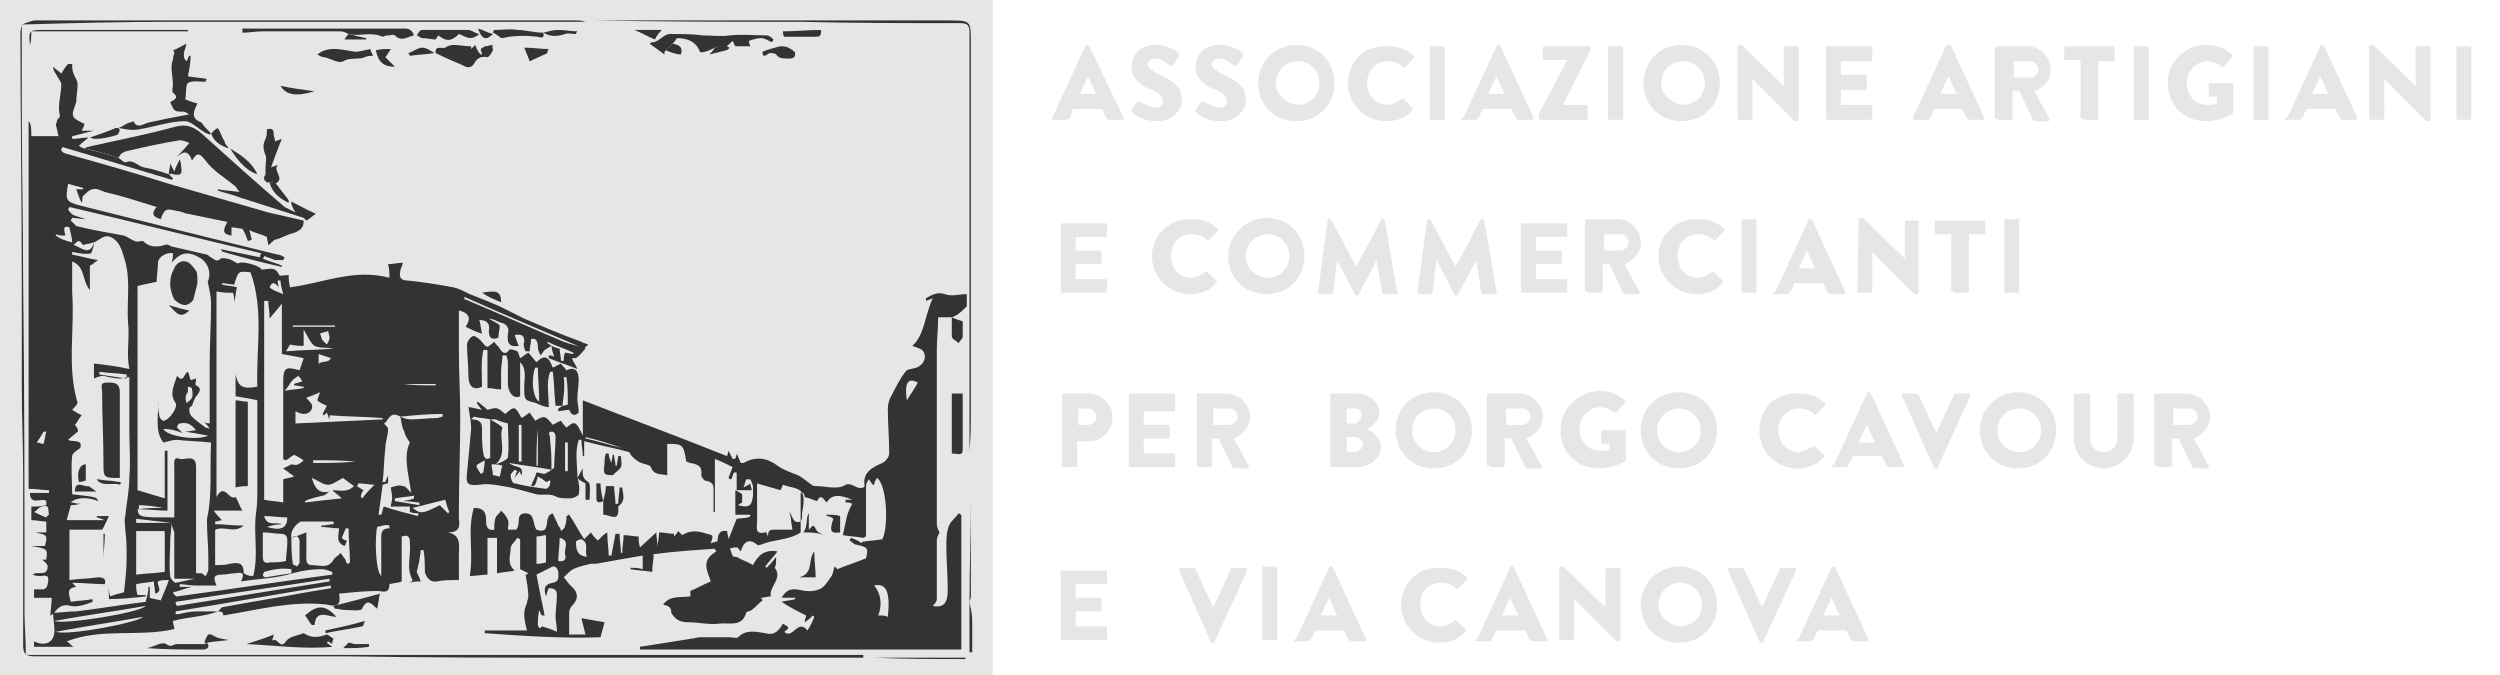 <?xml version="1.0" encoding="utf-8"?>
<!-- Generator: Adobe Illustrator 22.1.0, SVG Export Plug-In . SVG Version: 6.00 Build 0)  -->
<svg version="1.1" id="Layer_1" xmlns="http://www.w3.org/2000/svg" xmlns:xlink="http://www.w3.org/1999/xlink" x="0px" y="0px"
	 viewBox="0 0 183.6 49.6" style="enable-background:new 0 0 183.6 49.6;" xml:space="preserve">
<style type="text/css">
	.st0{fill:#E6E6E6;}
	.st1{fill:#333333;}
</style>
<rect class="st0" width="72.9" height="49.6"/>
<g>
	<path class="st0" d="M133.9,45.2l0.6-1.3h0l0.6,1.3H133.9z M132,47.1h0.9c0.2,0,0.2-0.1,0.3-0.2l0.3-0.6h2.1l0.3,0.6
		c0.1,0.1,0.1,0.2,0.3,0.2h0.9c0.1,0,0.2-0.1,0.1-0.2l-2.4-5.2c0,0-0.1-0.1-0.1-0.1h-0.1c-0.1,0-0.1,0-0.1,0.1l-2.4,5.2
		C131.8,47,131.9,47.1,132,47.1 M129.2,47.1c0,0,0.1,0.1,0.1,0.1h0.1c0.1,0,0.1,0,0.1-0.1l2.4-5.2c0-0.1,0-0.2-0.1-0.2h-1
		c-0.1,0-0.1,0-0.1,0.1l-1.3,2.8h0l-1.3-2.8c0,0-0.1-0.1-0.1-0.1h-1c-0.1,0-0.2,0.1-0.1,0.2L129.2,47.1z M121.8,44.4
		c0-0.9,0.7-1.6,1.6-1.6c0.9,0,1.6,0.7,1.6,1.6c0,0.9-0.7,1.6-1.6,1.6C122.5,45.9,121.8,45.2,121.8,44.4 M120.5,44.4
		c0,1.6,1.2,2.8,2.8,2.8c1.6,0,2.8-1.2,2.8-2.8c0-1.6-1.2-2.8-2.8-2.8C121.8,41.6,120.5,42.8,120.5,44.4 M114.5,46.9
		c0,0.1,0.1,0.1,0.1,0.1h0.9c0.1,0,0.1-0.1,0.1-0.1V44h0l3.1,3.1c0,0,0.1,0,0.1,0h0.1c0.1,0,0.1-0.1,0.1-0.1v-5.2
		c0-0.1-0.1-0.1-0.1-0.1h-0.9c-0.1,0-0.1,0.1-0.1,0.1v2.8h0l-3.1-3h-0.2c-0.1,0-0.1,0.1-0.1,0.1L114.5,46.9z M110.3,45.2l0.6-1.3h0
		l0.6,1.3H110.3z M108.4,47.1h0.9c0.2,0,0.2-0.1,0.3-0.2l0.3-0.6h2.1l0.3,0.6c0.1,0.1,0.1,0.2,0.3,0.2h0.9c0.1,0,0.2-0.1,0.1-0.2
		l-2.4-5.2c0,0-0.1-0.1-0.1-0.1h-0.1c-0.1,0-0.1,0-0.1,0.1l-2.4,5.2C108.2,47,108.3,47.1,108.4,47.1 M102.9,44.4
		c0,1.6,1.3,2.8,2.8,2.8c0.7,0,1.4-0.2,1.9-0.8c0.1-0.1,0.1-0.2,0-0.2l-0.6-0.6c0-0.1-0.1-0.1-0.2,0c-0.3,0.2-0.7,0.4-1,0.4
		c-0.9,0-1.5-0.7-1.5-1.6c0-0.9,0.6-1.6,1.5-1.6c0.4,0,0.8,0.1,1.1,0.4c0.1,0.1,0.1,0.1,0.2,0l0.6-0.6c0.1-0.1,0.1-0.2,0-0.2
		c-0.5-0.5-1.1-0.7-1.9-0.7C104.2,41.6,102.9,42.8,102.9,44.4 M97,45.2l0.6-1.3h0l0.6,1.3H97z M95.1,47.1h0.9c0.2,0,0.2-0.1,0.3-0.2
		l0.3-0.6h2.1l0.3,0.6c0.1,0.1,0.1,0.2,0.3,0.2h0.9c0.1,0,0.2-0.1,0.1-0.2l-2.4-5.2c0,0-0.1-0.1-0.1-0.1h-0.1c-0.1,0-0.1,0-0.1,0.1
		l-2.4,5.2C94.9,47,95,47.1,95.1,47.1 M92.7,46.9c0,0.1,0.1,0.1,0.1,0.1h0.9c0.1,0,0.1-0.1,0.1-0.1v-5.2c0-0.1-0.1-0.1-0.1-0.1h-0.9
		c-0.1,0-0.1,0.1-0.1,0.1V46.9z M88.9,47.1c0,0,0.1,0.1,0.1,0.1h0.1c0.1,0,0.1,0,0.1-0.1l2.4-5.2c0-0.1,0-0.2-0.1-0.2h-1
		c-0.1,0-0.1,0-0.1,0.1l-1.3,2.8h0l-1.3-2.8c0,0-0.1-0.1-0.1-0.1h-1c-0.1,0-0.2,0.1-0.1,0.2L88.9,47.1z M77.9,46.9
		c0,0.1,0.1,0.1,0.1,0.1h3.2c0.1,0,0.1-0.1,0.1-0.1v-0.8c0-0.1-0.1-0.1-0.1-0.1h-2.2v-1.1h1.8c0.1,0,0.1-0.1,0.1-0.1v-0.8
		c0-0.1-0.1-0.1-0.1-0.1h-1.8v-1h2.2c0.1,0,0.1-0.1,0.1-0.1v-0.8c0-0.1-0.1-0.1-0.1-0.1h-3.2c-0.1,0-0.1,0.1-0.1,0.1V46.9z"/>
	<path class="st0" d="M159.6,31.2V30h1.2c0.3,0,0.6,0.3,0.6,0.6s-0.3,0.6-0.6,0.6H159.6z M158.4,34.2c0,0.1,0.1,0.1,0.1,0.1h0.9
		c0.1,0,0.1-0.1,0.1-0.1v-2h0.5l1,2.1c0,0,0.1,0.1,0.1,0.1h1c0.1,0,0.2-0.1,0.1-0.2l-1.1-2c0.7-0.3,1.2-0.8,1.2-1.6
		c0-0.9-0.8-1.7-1.7-1.7h-2.3c-0.1,0-0.1,0.1-0.1,0.1V34.2z M152.3,32.2c0,1.2,1,2.2,2.2,2.2c1.2,0,2.2-1,2.2-2.2V29
		c0-0.1-0.1-0.1-0.1-0.1h-1c-0.1,0-0.1,0.1-0.1,0.1v3.2c0,0.5-0.4,1-1,1c-0.6,0-1-0.4-1-1V29c0-0.1-0.1-0.1-0.1-0.1h-1
		c-0.1,0-0.1,0.1-0.1,0.1V32.2z M146.7,31.6c0-0.9,0.7-1.6,1.6-1.6c0.9,0,1.6,0.7,1.6,1.6c0,0.9-0.7,1.6-1.6,1.6
		C147.4,33.2,146.7,32.5,146.7,31.6 M145.4,31.6c0,1.6,1.2,2.8,2.8,2.8c1.6,0,2.8-1.2,2.8-2.8c0-1.6-1.2-2.8-2.8-2.8
		C146.7,28.8,145.4,30,145.4,31.6 M142,34.3c0,0,0.1,0.1,0.1,0.1h0.1c0.1,0,0.1,0,0.1-0.1l2.4-5.2c0-0.1,0-0.2-0.1-0.2h-1
		c-0.1,0-0.1,0-0.1,0.1l-1.3,2.8h0l-1.3-2.8c0,0-0.1-0.1-0.1-0.1h-1c-0.1,0-0.2,0.1-0.1,0.2L142,34.3z M136.5,32.5l0.6-1.3h0
		l0.6,1.3H136.5z M134.6,34.3h0.9c0.2,0,0.2-0.1,0.3-0.2l0.3-0.6h2.1l0.3,0.6c0.1,0.1,0.1,0.2,0.3,0.2h0.9c0.1,0,0.2-0.1,0.1-0.2
		l-2.4-5.2c0,0-0.1-0.1-0.1-0.1h-0.1c-0.1,0-0.1,0-0.1,0.1l-2.4,5.2C134.4,34.2,134.5,34.3,134.6,34.3 M129.2,31.6
		c0,1.6,1.3,2.8,2.8,2.8c0.7,0,1.4-0.2,1.9-0.8c0.1-0.1,0.1-0.2,0-0.2l-0.6-0.6c0-0.1-0.1-0.1-0.2,0c-0.3,0.2-0.7,0.4-1,0.4
		c-0.9,0-1.5-0.7-1.5-1.6c0-0.9,0.6-1.6,1.5-1.6c0.4,0,0.8,0.1,1.1,0.4c0.1,0.1,0.1,0.1,0.2,0l0.6-0.6c0.1-0.1,0.1-0.2,0-0.2
		c-0.5-0.5-1.1-0.7-1.9-0.7C130.4,28.8,129.2,30,129.2,31.6 M121.7,31.6c0-0.9,0.7-1.6,1.6-1.6c0.9,0,1.6,0.7,1.6,1.6
		c0,0.9-0.7,1.6-1.6,1.6C122.4,33.2,121.7,32.5,121.7,31.6 M120.5,31.6c0,1.6,1.2,2.8,2.8,2.8c1.6,0,2.8-1.2,2.8-2.8
		c0-1.6-1.2-2.8-2.8-2.8C121.7,28.8,120.5,30,120.5,31.6 M114.6,31.6c0,1.6,1.2,2.8,2.8,2.8c1.1,0,1.9-0.5,1.9-0.5
		c0,0,0.1-0.1,0.1-0.1l0-2.1c0-0.1-0.1-0.1-0.1-0.1h-1.6c-0.1,0-0.1,0.1-0.1,0.1v0.8c0,0.1,0.1,0.1,0.1,0.1h0.5V33
		c-0.2,0.1-0.5,0.1-0.7,0.1c-0.9,0-1.5-0.7-1.5-1.6c0-0.9,0.7-1.6,1.5-1.6c0.4,0,0.7,0.1,1,0.4c0.1,0,0.1,0,0.2,0l0.6-0.7
		c0.1-0.1,0.1-0.2,0-0.2c-0.5-0.5-1.2-0.7-1.9-0.7C115.9,28.8,114.6,30,114.6,31.6 M110.6,31.2V30h1.2c0.3,0,0.6,0.3,0.6,0.6
		s-0.3,0.6-0.6,0.6H110.6z M109.4,34.2c0,0.1,0.1,0.1,0.1,0.1h0.9c0.1,0,0.1-0.1,0.1-0.1v-2h0.5l1,2.1c0,0,0.1,0.1,0.1,0.1h1
		c0.1,0,0.2-0.1,0.1-0.2l-1.1-2c0.7-0.3,1.2-0.8,1.2-1.6c0-0.9-0.8-1.7-1.7-1.7h-2.3c-0.1,0-0.1,0.1-0.1,0.1V34.2z M103.7,31.6
		c0-0.9,0.7-1.6,1.6-1.6c0.9,0,1.6,0.7,1.6,1.6c0,0.9-0.7,1.6-1.6,1.6C104.4,33.2,103.7,32.5,103.7,31.6 M102.5,31.6
		c0,1.6,1.2,2.8,2.8,2.8c1.6,0,2.8-1.2,2.8-2.8c0-1.6-1.2-2.8-2.8-2.8C103.7,28.8,102.5,30,102.5,31.6 M98.9,33.2v-1.1h0.6
		c0.3,0,0.6,0.2,0.6,0.5c0,0.3-0.3,0.6-0.6,0.6H98.9z M98.9,31.1V30h0.6c0.3,0,0.5,0.2,0.5,0.5c0,0.3-0.3,0.6-0.5,0.6H98.9z
		 M97.7,34.2c0,0.1,0.1,0.1,0.1,0.1h1.9c0.9,0,1.7-0.6,1.7-1.5c0-0.7-0.6-1.1-1-1.3c0.4-0.2,0.9-0.6,0.9-1.2c0-0.8-0.8-1.4-1.7-1.4
		h-1.8c-0.1,0-0.1,0.1-0.1,0.1V34.2z M89.1,31.2V30h1.2c0.3,0,0.6,0.3,0.6,0.6s-0.3,0.6-0.6,0.6H89.1z M87.9,34.2
		c0,0.1,0.1,0.1,0.1,0.1h0.9c0.1,0,0.1-0.1,0.1-0.1v-2h0.5l1,2.1c0,0,0.1,0.1,0.1,0.1h1c0.1,0,0.2-0.1,0.1-0.2l-1.1-2
		c0.7-0.3,1.2-0.8,1.2-1.6c0-0.9-0.8-1.7-1.7-1.7H88c-0.1,0-0.1,0.1-0.1,0.1V34.2z M82.9,34.2c0,0.1,0.1,0.1,0.1,0.1h3.2
		c0.1,0,0.1-0.1,0.1-0.1v-0.8c0-0.1-0.1-0.1-0.1-0.1h-2.2v-1.1h1.8c0.1,0,0.1-0.1,0.1-0.1v-0.8c0-0.1-0.1-0.1-0.1-0.1h-1.8v-1h2.2
		c0.1,0,0.1-0.1,0.1-0.1V29c0-0.1-0.1-0.1-0.1-0.1h-3.2c-0.1,0-0.1,0.1-0.1,0.1V34.2z M79.2,31.2V30h0.7c0.3,0,0.6,0.2,0.6,0.6
		c0,0.4-0.3,0.6-0.6,0.6H79.2z M77.9,34.2c0,0.1,0.1,0.1,0.1,0.1H79c0.1,0,0.1-0.1,0.1-0.1v-1.8H80c1,0,1.7-0.8,1.7-1.8
		c0-0.9-0.8-1.7-1.7-1.7h-1.9c-0.1,0-0.1,0.1-0.1,0.1V34.2z"/>
	<path class="st0" d="M147.2,21.4c0,0.1,0.1,0.1,0.1,0.1h0.9c0.1,0,0.1-0.1,0.1-0.1v-5.2c0-0.1-0.1-0.1-0.1-0.1h-0.9
		c-0.1,0-0.1,0.1-0.1,0.1V21.4z M143.5,21.4c0,0.1,0.1,0.1,0.1,0.1h0.9c0.1,0,0.1-0.1,0.1-0.1v-4.2h1.1c0.1,0,0.1-0.1,0.1-0.1v-0.8
		c0-0.1-0.1-0.1-0.1-0.1h-3.5c-0.1,0-0.1,0.1-0.1,0.1v0.8c0,0.1,0.1,0.1,0.1,0.1h1.1V21.4z M136.4,21.4c0,0.1,0.1,0.1,0.1,0.1h0.9
		c0.1,0,0.1-0.1,0.1-0.1v-2.9h0l3.1,3.1c0,0,0.1,0,0.1,0h0.1c0.1,0,0.1-0.1,0.1-0.1v-5.2c0-0.1-0.1-0.1-0.1-0.1H140
		c-0.1,0-0.1,0.1-0.1,0.1V19h0l-3.1-3h-0.2c-0.1,0-0.1,0.1-0.1,0.1L136.4,21.4z M132.1,19.7l0.6-1.3h0l0.6,1.3H132.1z M130.3,21.6
		h0.9c0.2,0,0.2-0.1,0.3-0.2l0.3-0.6h2.1l0.3,0.6c0.1,0.1,0.1,0.2,0.3,0.2h0.9c0.1,0,0.2-0.1,0.1-0.2l-2.4-5.2c0,0-0.1-0.1-0.1-0.1
		h-0.1c-0.1,0-0.1,0-0.1,0.1l-2.4,5.2C130.1,21.5,130.1,21.6,130.3,21.6 M127.9,21.4c0,0.1,0.1,0.1,0.1,0.1h0.9
		c0.1,0,0.1-0.1,0.1-0.1v-5.2c0-0.1-0.1-0.1-0.1-0.1H128c-0.1,0-0.1,0.1-0.1,0.1V21.4z M121.8,18.8c0,1.6,1.3,2.8,2.8,2.8
		c0.7,0,1.4-0.2,1.9-0.8c0.1-0.1,0.1-0.2,0-0.2l-0.6-0.6c0-0.1-0.1-0.1-0.2,0c-0.3,0.2-0.7,0.4-1,0.4c-0.9,0-1.5-0.7-1.5-1.6
		c0-0.9,0.6-1.6,1.5-1.6c0.4,0,0.8,0.1,1.1,0.4c0.1,0.1,0.1,0.1,0.2,0l0.6-0.6c0.1-0.1,0.1-0.2,0-0.2c-0.5-0.5-1.1-0.7-1.9-0.7
		C123.1,16,121.8,17.3,121.8,18.8 M117.8,18.4v-1.2h1.2c0.3,0,0.6,0.3,0.6,0.6c0,0.3-0.3,0.6-0.6,0.6H117.8z M116.6,21.4
		c0,0.1,0.1,0.1,0.1,0.1h0.9c0.1,0,0.1-0.1,0.1-0.1v-2h0.5l1,2.1c0,0,0.1,0.1,0.1,0.1h1c0.1,0,0.2-0.1,0.1-0.2l-1.1-2
		c0.7-0.3,1.2-0.8,1.2-1.6c0-0.9-0.8-1.7-1.7-1.7h-2.3c-0.1,0-0.1,0.1-0.1,0.1V21.4z M111.7,21.4c0,0.1,0.1,0.1,0.1,0.1h3.2
		c0.1,0,0.1-0.1,0.1-0.1v-0.8c0-0.1-0.1-0.1-0.1-0.1h-2.2v-1.1h1.8c0.1,0,0.1-0.1,0.1-0.1v-0.8c0-0.1-0.1-0.1-0.1-0.1h-1.8v-1h2.2
		c0.1,0,0.1-0.1,0.1-0.1v-0.8c0-0.1-0.1-0.1-0.1-0.1h-3.2c-0.1,0-0.1,0.1-0.1,0.1V21.4z M104.1,21.4c0,0.1,0.1,0.2,0.1,0.2h0.9
		c0.1,0,0.1-0.1,0.1-0.1l0.3-2.4h0l1.3,2.5c0,0,0.1,0.1,0.1,0.1h0.1c0,0,0.1,0,0.1-0.1l1.3-2.5h0l0.4,2.4c0,0.1,0.1,0.1,0.1,0.1h0.9
		c0.1,0,0.2-0.1,0.1-0.2l-0.9-5.2c0-0.1-0.1-0.1-0.1-0.1h-0.1c0,0-0.1,0-0.1,0.1l-1.8,3.4h0l-1.8-3.4c0,0-0.1-0.1-0.1-0.1h-0.1
		c-0.1,0-0.1,0.1-0.1,0.1L104.1,21.4z M96.8,21.4c0,0.1,0.1,0.2,0.1,0.2h0.9c0.1,0,0.1-0.1,0.1-0.1l0.3-2.4h0l1.3,2.5
		c0,0,0.1,0.1,0.1,0.1h0.1c0,0,0.1,0,0.1-0.1l1.3-2.5h0l0.4,2.4c0,0.1,0.1,0.1,0.1,0.1h0.9c0.1,0,0.2-0.1,0.1-0.2l-0.9-5.2
		c0-0.1-0.1-0.1-0.1-0.1h-0.1c0,0-0.1,0-0.1,0.1l-1.8,3.4h0l-1.8-3.4c0,0-0.1-0.1-0.1-0.1h-0.1c-0.1,0-0.1,0.1-0.1,0.1L96.8,21.4z
		 M91.5,18.8c0-0.9,0.7-1.6,1.6-1.6c0.9,0,1.6,0.7,1.6,1.6c0,0.9-0.7,1.6-1.6,1.6C92.2,20.4,91.5,19.7,91.5,18.8 M90.2,18.8
		c0,1.6,1.2,2.8,2.8,2.8c1.6,0,2.8-1.2,2.8-2.8c0-1.6-1.2-2.8-2.8-2.8C91.5,16,90.2,17.3,90.2,18.8 M84.6,18.8
		c0,1.6,1.3,2.8,2.8,2.8c0.7,0,1.4-0.2,1.9-0.8c0.1-0.1,0.1-0.2,0-0.2L88.7,20c0-0.1-0.1-0.1-0.2,0c-0.3,0.2-0.7,0.4-1,0.4
		c-0.9,0-1.5-0.7-1.5-1.6c0-0.9,0.6-1.6,1.5-1.6c0.4,0,0.8,0.1,1.1,0.4c0.1,0.1,0.1,0.1,0.2,0l0.6-0.6c0.1-0.1,0.1-0.2,0-0.2
		c-0.5-0.5-1.1-0.7-1.9-0.7C85.9,16,84.6,17.3,84.6,18.8 M77.9,21.4c0,0.1,0.1,0.1,0.1,0.1h3.2c0.1,0,0.1-0.1,0.1-0.1v-0.8
		c0-0.1-0.1-0.1-0.1-0.1h-2.2v-1.1h1.8c0.1,0,0.1-0.1,0.1-0.1v-0.8c0-0.1-0.1-0.1-0.1-0.1h-1.8v-1h2.2c0.1,0,0.1-0.1,0.1-0.1v-0.8
		c0-0.1-0.1-0.1-0.1-0.1h-3.2c-0.1,0-0.1,0.1-0.1,0.1V21.4z"/>
	<path class="st0" d="M180.4,8.7c0,0.1,0.1,0.1,0.1,0.1h0.9c0.1,0,0.1-0.1,0.1-0.1V3.5c0-0.1-0.1-0.1-0.1-0.1h-0.9
		c-0.1,0-0.1,0.1-0.1,0.1V8.7z M174,8.7c0,0.1,0.1,0.1,0.1,0.1h0.9c0.1,0,0.1-0.1,0.1-0.1V5.8h0l3.1,3.1c0,0,0.1,0,0.1,0h0.1
		c0.1,0,0.1-0.1,0.1-0.1V3.5c0-0.1-0.1-0.1-0.1-0.1h-0.9c-0.1,0-0.1,0.1-0.1,0.1v2.8h0l-3.1-3h-0.2c-0.1,0-0.1,0.1-0.1,0.1L174,8.7z
		 M169.8,6.9l0.6-1.3h0l0.6,1.3H169.8z M167.9,8.8h0.9c0.2,0,0.2-0.1,0.3-0.2l0.3-0.6h2.1l0.3,0.6c0.1,0.1,0.1,0.2,0.3,0.2h0.9
		c0.1,0,0.2-0.1,0.1-0.2l-2.4-5.2c0,0-0.1-0.1-0.1-0.1h-0.1c-0.1,0-0.1,0-0.1,0.1l-2.4,5.2C167.7,8.7,167.8,8.8,167.9,8.8
		 M165.5,8.7c0,0.1,0.1,0.1,0.1,0.1h0.9c0.1,0,0.1-0.1,0.1-0.1V3.5c0-0.1-0.1-0.1-0.1-0.1h-0.9c-0.1,0-0.1,0.1-0.1,0.1V8.7z
		 M159.2,6.1c0,1.6,1.2,2.8,2.8,2.8c1.1,0,1.9-0.5,1.9-0.5c0,0,0.1-0.1,0.1-0.1l0-2.1c0-0.1-0.1-0.1-0.1-0.1h-1.6
		c-0.1,0-0.1,0.1-0.1,0.1v0.8c0,0.1,0.1,0.1,0.1,0.1h0.5v0.5c-0.2,0.1-0.5,0.1-0.7,0.1c-0.9,0-1.5-0.7-1.5-1.6
		c0-0.9,0.7-1.6,1.5-1.6c0.4,0,0.7,0.1,1,0.4c0.1,0,0.1,0,0.2,0l0.6-0.7c0.1-0.1,0.1-0.2,0-0.2c-0.5-0.5-1.2-0.7-1.9-0.7
		C160.5,3.3,159.2,4.5,159.2,6.1 M156.7,8.7c0,0.1,0.1,0.1,0.1,0.1h0.9c0.1,0,0.1-0.1,0.1-0.1V3.5c0-0.1-0.1-0.1-0.1-0.1h-0.9
		c-0.1,0-0.1,0.1-0.1,0.1V8.7z M153,8.7c0,0.1,0.1,0.1,0.1,0.1h0.9c0.1,0,0.1-0.1,0.1-0.1V4.5h1.1c0.1,0,0.1-0.1,0.1-0.1V3.5
		c0-0.1-0.1-0.1-0.1-0.1h-3.5c-0.1,0-0.1,0.1-0.1,0.1v0.8c0,0.1,0.1,0.1,0.1,0.1h1.1V8.7z M147.9,5.7V4.5h1.2c0.3,0,0.6,0.3,0.6,0.6
		c0,0.3-0.3,0.6-0.6,0.6H147.9z M146.7,8.7c0,0.1,0.1,0.1,0.1,0.1h0.9c0.1,0,0.1-0.1,0.1-0.1v-2h0.5l1,2.1c0,0,0.1,0.1,0.1,0.1h1
		c0.1,0,0.2-0.1,0.1-0.2l-1.1-2c0.7-0.3,1.2-0.8,1.2-1.6c0-0.9-0.8-1.7-1.7-1.7h-2.3c-0.1,0-0.1,0.1-0.1,0.1V8.7z M142.5,6.9
		l0.6-1.3h0l0.6,1.3H142.5z M140.6,8.8h0.9c0.2,0,0.2-0.1,0.3-0.2L142,8h2.1l0.3,0.6c0.1,0.1,0.1,0.2,0.3,0.2h0.9
		c0.1,0,0.2-0.1,0.1-0.2l-2.4-5.2c0,0-0.1-0.1-0.1-0.1H143c-0.1,0-0.1,0-0.1,0.1l-2.4,5.2C140.4,8.7,140.5,8.8,140.6,8.8 M134.1,8.7
		c0,0.1,0.1,0.1,0.1,0.1h3.2c0.1,0,0.1-0.1,0.1-0.1V7.8c0-0.1-0.1-0.1-0.1-0.1h-2.2V6.6h1.8c0.1,0,0.1-0.1,0.1-0.1V5.6
		c0-0.1-0.1-0.1-0.1-0.1h-1.8v-1h2.2c0.1,0,0.1-0.1,0.1-0.1V3.5c0-0.1-0.1-0.1-0.1-0.1h-3.2c-0.1,0-0.1,0.1-0.1,0.1V8.7z M127.6,8.7
		c0,0.1,0.1,0.1,0.1,0.1h0.9c0.1,0,0.1-0.1,0.1-0.1V5.8h0l3.1,3.1c0,0,0.1,0,0.1,0h0.1c0.1,0,0.1-0.1,0.1-0.1V3.5
		c0-0.1-0.1-0.1-0.1-0.1h-0.9c-0.1,0-0.1,0.1-0.1,0.1v2.8h0l-3.1-3h-0.2c-0.1,0-0.1,0.1-0.1,0.1L127.6,8.7z M122,6.1
		c0-0.9,0.7-1.6,1.6-1.6c0.9,0,1.6,0.7,1.6,1.6c0,0.9-0.7,1.6-1.6,1.6C122.7,7.6,122,6.9,122,6.1 M120.7,6.1c0,1.6,1.2,2.8,2.8,2.8
		c1.6,0,2.8-1.2,2.8-2.8c0-1.6-1.2-2.8-2.8-2.8C121.9,3.3,120.7,4.5,120.7,6.1 M118.1,8.7c0,0.1,0.1,0.1,0.1,0.1h0.9
		c0.1,0,0.1-0.1,0.1-0.1V3.5c0-0.1-0.1-0.1-0.1-0.1h-0.9c-0.1,0-0.1,0.1-0.1,0.1V8.7z M113,8.7c0,0.1,0.1,0.1,0.1,0.1h3.4
		c0.1,0,0.1-0.1,0.1-0.1V7.8c0-0.1-0.1-0.1-0.1-0.1h-1.7v0l2-4V3.5c0-0.1-0.1-0.1-0.1-0.1h-3.3c-0.1,0-0.1,0.1-0.1,0.1v0.8
		c0,0.1,0.1,0.1,0.1,0.1h1.7v0l-2.1,4V8.7z M109.3,6.9l0.6-1.3h0l0.6,1.3H109.3z M107.4,8.8h0.9c0.2,0,0.2-0.1,0.3-0.2l0.3-0.6h2.1
		l0.3,0.6c0.1,0.1,0.1,0.2,0.3,0.2h0.9c0.1,0,0.2-0.1,0.1-0.2l-2.4-5.2c0,0-0.1-0.1-0.1-0.1h-0.1c-0.1,0-0.1,0-0.1,0.1l-2.4,5.2
		C107.2,8.7,107.3,8.8,107.4,8.8 M105,8.7c0,0.1,0.1,0.1,0.1,0.1h0.9c0.1,0,0.1-0.1,0.1-0.1V3.5c0-0.1-0.1-0.1-0.1-0.1h-0.9
		c-0.1,0-0.1,0.1-0.1,0.1V8.7z M99,6.1c0,1.6,1.3,2.8,2.8,2.8c0.7,0,1.4-0.2,1.9-0.8c0.1-0.1,0.1-0.2,0-0.2l-0.6-0.6
		c0-0.1-0.1-0.1-0.2,0c-0.3,0.2-0.7,0.4-1,0.4c-0.9,0-1.5-0.7-1.5-1.6c0-0.9,0.6-1.6,1.5-1.6c0.4,0,0.8,0.1,1.1,0.4
		c0.1,0.1,0.1,0.1,0.2,0l0.6-0.6c0.1-0.1,0.1-0.2,0-0.2c-0.5-0.5-1.1-0.7-1.9-0.7C100.2,3.3,99,4.5,99,6.1 M93.7,6.1
		c0-0.9,0.7-1.6,1.6-1.6c0.9,0,1.6,0.7,1.6,1.6c0,0.9-0.7,1.6-1.6,1.6C94.4,7.6,93.7,6.9,93.7,6.1 M92.4,6.1c0,1.6,1.2,2.8,2.8,2.8
		c1.6,0,2.8-1.2,2.8-2.8c0-1.6-1.2-2.8-2.8-2.8C93.7,3.3,92.4,4.5,92.4,6.1 M87.9,8.3c0.2,0.2,0.7,0.6,1.8,0.6
		c1.1,0,1.8-0.8,1.8-1.6c0-1.1-1-1.5-1.6-1.8c-0.6-0.3-0.9-0.5-0.9-0.8c0-0.2,0.2-0.4,0.5-0.4c0.5,0,1,0.4,1.1,0.5
		c0.1,0.1,0.2,0,0.3-0.1l0.4-0.6c0-0.1,0-0.2,0-0.2c-0.2-0.2-0.9-0.6-1.7-0.6c-1.2,0-1.8,0.8-1.8,1.6c0,0.9,0.8,1.5,1.5,1.7
		c0.5,0.2,0.8,0.5,0.8,0.8c0,0.3-0.2,0.5-0.5,0.5c-0.5,0-1.1-0.4-1.1-0.4c-0.1,0-0.2-0.1-0.3,0l-0.4,0.6C87.8,8.2,87.8,8.2,87.9,8.3
		 M83.2,8.3C83.4,8.5,84,8.9,85,8.9c1.1,0,1.8-0.8,1.8-1.6c0-1.1-1-1.5-1.6-1.8c-0.6-0.3-0.9-0.5-0.9-0.8c0-0.2,0.2-0.4,0.5-0.4
		c0.5,0,1,0.4,1.1,0.5c0.1,0.1,0.2,0,0.3-0.1l0.4-0.6c0-0.1,0-0.2,0-0.2c-0.2-0.2-0.9-0.6-1.7-0.6c-1.2,0-1.8,0.8-1.8,1.6
		c0,0.9,0.8,1.5,1.5,1.7c0.5,0.2,0.8,0.5,0.8,0.8c0,0.3-0.2,0.5-0.5,0.5c-0.5,0-1.1-0.4-1.1-0.4c-0.1,0-0.2-0.1-0.3,0l-0.4,0.6
		C83.1,8.2,83.2,8.2,83.2,8.3 M79.3,6.9l0.6-1.3h0l0.6,1.3H79.3z M77.4,8.8h0.9c0.2,0,0.2-0.1,0.3-0.2L78.8,8h2.1l0.3,0.6
		c0.1,0.1,0.1,0.2,0.3,0.2h0.9c0.1,0,0.2-0.1,0.1-0.2L80,3.4c0,0-0.1-0.1-0.1-0.1h-0.1c-0.1,0-0.1,0-0.1,0.1l-2.4,5.2
		C77.2,8.7,77.3,8.8,77.4,8.8"/>
</g>
<g>
	<path class="st1" d="M16,44.9c-1,0.4-2.2,0.4-3.3,0.7c0,0.2,0.1,0.4,0.1,0.6c-2.6,0.6-5.3-0.1-7.9,0.9c0.2,0.1,0.3,0.3,0.5,0.4
		c-1,0-1.9,0-2.9,0c0-0.1,0-0.3,0-0.4C3.3,47.5,4,47.2,4,46.3c0-0.4-0.1-0.9-0.1-1.3c0.6,0,1.1-0.1,1.7-0.1c1.7-0.2,3.4-0.5,5.1-0.7
		c0.1-0.4,0.2-0.7,0.2-1.1H11c0,0.2,0,0.5,0,0.8c0.3,0.1,0.5,0.1,0.8,0.2c0.2-0.5,0.4-0.9,0.6-1.5c-0.4,0-0.6,0-0.8,0.1
		c-0.1,0.3,0.4,0.7-0.2,0.9c0-0.3-0.1-0.6-0.1-0.9c-0.5,0.1-0.9,0.1-1.3,0.2c0,0.3,0,0.5,0.1,0.8c0.2,0,0.4,0,0.6,0v0.1
		C9.8,43.9,8.9,44,8,44c0-0.3,0-0.7-0.1-1C8,43.3,8,43.5,8.1,43.8c0.2-0.1,0.6-0.2,1-0.3c0.1-0.8,0.2-1.7,0.2-2.5
		c0-0.7,0-1.4-0.1-2.1c0-0.3-0.1-0.7,0-1c0.1-1,0.3-1.9,0.3-2.9c0.1-1.1,0-2.2,0-3.4c0-1.3,0-2.7,0-3.9c-0.3,0-0.5,0.1-0.7,0.1
		c-0.4,0-0.8-0.1-1.2-0.2c-0.2,0-0.5,0.1-0.7,0.2c0-0.3,0-0.7,0-1.1c0.9,0.1,1.7,0.2,2.6,0.4c-0.1-0.5-0.1-0.9-0.1-1.2
		c0-0.7,0.1-1.4,0-2.2c-0.1-1.5,0.2-3-0.2-4.5c-0.2-0.6-0.3-1.3-0.9-1.7s-0.9,0.1-1.4,0.3c-0.1,0-0.3,0.1-0.4,0.1S6.1,18,6.1,18
		c-0.3-0.4-0.3-0.4-0.7,0c0.5,0.1,1.2,0.9,1.5-0.2c0,0.3-0.1,0.5-0.2,0.8c-0.4,0.1-0.9,0-1.4-0.1c0,0.1,0,0.1,0,0.2
		c0.6,0.1,1.2,0.3,1.9,0.4c-0.3,0.2-0.5,0.4-0.6,0.4c0,0.6,0,1.1,0,1.8c-0.6-0.7-0.3-1.7-1.3-2.1c0,0.8,0,1.6,0,2.3
		c0.2,2.7-0.4,5.4,0.4,8.1c-0.1,0.2-0.3,0.4-0.4,0.5c0.3,0.2,0.5,0.3,0.7,0.4c-0.2,0.2-0.3,0.5-0.5,0.7c0.1,0.1,0.3,0.4,0.2,0.5
		c-0.2,0.2-0.5,0.4-0.7,0.6c0.3,0.2,1.1-0.1,0.9,0.6c-0.3,0.2-0.6,0.4-0.6,0.6c-0.1,0.9,0,1.9,0,2.8c1.8,0.2,1.8,0.2,1.9,0.5
		c-0.7-0.3-1.6-0.3-2,0.1c0.2,0,0.4,0.1,0.7,0.1c-0.4,0.1-0.6,0.1-0.7,0.1c-0.1,0.4-0.2,0.7-0.3,1.1c0.9,0,1.8,0,2.8,0
		C7.4,38.1,7.2,38,7.1,38v-0.1c0.3,0,0.6,0,0.9,0c-0.2,0.4-0.3,0.7-0.5,1c-0.8,0-1.6,0-2.4,0c0,1.2,0,2.5,0,3.7
		c0.7-0.1,1.4-0.1,2.1-0.2c0.4,0,0.6,0.1,0.5,0.5c-0.8,0-1.6-0.1-2.4-0.1c0.1,0.1,0.2,0.2,0.3,0.3c-0.8,0.1-0.5,0.6-0.4,1.1
		c0.6-0.1,1.1-0.1,1.6-0.2c0,0.1,0,0.2,0,0.2c-0.5,0.2-1.1,0.4-1.6,0.3c-0.7-0.2-1,0.2-1.3,0.6c-0.1,0-0.1,0.1-0.2,0.1
		c0-0.4,0.1-0.8,0.1-1.3c-0.4,0-0.8,0-1.3,0c0-0.2,0-0.4,0-0.6c0.4-0.1,0.9,0.2,1-0.4c0.1-0.5,0.1-0.7-0.5-0.6c-0.2,0-0.4,0-0.6-0.1
		c0.3-0.3,1.1,0.2,1.1-0.6c0-0.2-0.3-0.4-0.4-0.5c0,0,0.2,0,0.3,0c0.1-0.8,0.1-0.8-1.1-1c0.3,0,0.7,0,1,0c0.2-0.8,0.2-0.8-0.7-1
		c0.3,0,0.5,0,0.8,0c0-0.3,0-0.5,0-0.8c-0.4,0-0.7-0.1-1.1-0.1c0-0.4,0-0.7,0-1c0.4,0,0.7,0,1.1-0.1c0,0,0-0.2,0-0.3
		c-0.3-0.3-1.2,0.4-1.2-0.6c0.5,0,0.9,0,1.4,0c0-0.1,0-0.1,0-0.2c-0.5,0-0.9-0.1-1.5-0.1c0-9,0-18,0-27l0,0C2.3,9.1,2.3,9.5,2.3,10
		c0.7,0,1.3,0,2,0C4.2,9.7,4.2,9.4,4.1,9.2c0-0.1,0.1-0.3,0.1-0.4c0.1-0.1,0.2-0.2,0.2-0.3C4.2,7.7,4.5,7,4.5,6.2
		c0-0.2-0.2-0.4-0.3-0.6S3.9,5.2,3.9,4.9c0.2,0.2,0.4,0.3,0.6,0.5C4.7,5.1,4.8,4.9,5,4.7c0.1,0,0.2,0,0.3,0c0,0.2,0,0.5,0.1,0.7
		c0.1,0.3,0.3,0.5,0.3,0.8c0,0.4-0.1,0.9-0.1,1.3C5.2,8.6,5.2,8.6,6.2,9.1c0,0.1-0.1,0.3-0.2,0.5c0.4,0,0.7,0,0.9,0
		C6.4,9.7,5.8,9.9,5.3,10c0,0.1,0,0.1,0,0.2c0.4,0,0.8-0.1,1.2-0.1c-0.2,0.2-0.4,0.3-0.7,0.6c0.1,0.1,0.3,0.2,0.4,0.2
		c0.8,0.2,1.7,0.4,2.5,0.7c0.2,0.1,0.4,0.4,0.6,0.3c0.5-0.2,0.8,0.3,1.3,0.4c0.6,0.1,1.2,0.3,1.8,0.5c0.1,0.1,0.2,0.2,0.3,0.3
		c0,0,0,0.1-0.1,0.1c-2.7-0.8-5.3-1.6-8-2.4c-0.2,0.2-0.1,0.4,0.3,0.5c2.5,0.7,5,1.4,7.5,2.2c2.4,0.7,4.9,1.4,7.3,2.1
		c0.9,0.2,1.7,0.4,2.6,0.6l0,0c0,0.5-0.2,0.7-0.7,0.9c-0.5,0.1-0.9,0.4-1.4,0.5c-0.2,0.1-0.3,0.3-0.5,0.4c0-0.2-0.1-0.4-0.1-0.6
		c-0.4-0.2-0.9-0.3-1.3-0.5c0.1,0.2,0.1,0.5,0.2,0.7c-0.1,0-0.2,0.1-0.3,0.1c-0.1-0.3-0.2-0.6-0.4-0.9c-0.2,0-0.5-0.1-0.8-0.1
		c0,0.2,0,0.4,0,0.6c-0.6-0.1-0.7-0.3-0.3-1c-1-0.2-1.9-0.4-2.9-0.6c-0.2,0-0.5-0.2-0.8-0.2c-0.8-0.2-0.9-0.2-1.2,0.6
		c-0.6-0.2-0.7-0.4-0.3-0.9c-1.3-0.4-2.5-0.8-3.8-1.1c-0.3-0.1-0.6-0.3-0.9-0.2c-0.2,0-0.5,0.3-0.7,0.5c-0.1,0.1,0,0.2-0.1,0.5
		c-0.2-0.4-0.3-0.7-0.4-1c0.2,0,0.3,0,0.5,0v-0.1c-0.4-0.1-0.7-0.2-1.1-0.3c-0.2,1.2-0.2,1.3,0.9,1.6c2.4,0.6,4.8,1.2,7.2,1.8
		c2.4,0.6,4.9,1.2,7.3,1.8c0.2,0,0.3,0.1,0.5,0.2l-0.1,0.2c-0.2,0-0.4,0-0.6,0c-0.3-0.1-0.5-0.2-0.8-0.3c0,0.1-0.1,0.2-0.1,0.2
		c0.5,0.2,0.9,0.3,1.4,0.5v0.1c-1.4-0.3-2.9-0.7-4.3-1.1c-0.1,0-0.1-0.1-0.2-0.2c1,0.2,1.9,0.4,2.9,0.6c0-0.1,0-0.2,0.1-0.3
		c-4.7-1.1-9.4-2.3-14.1-3.4c0,0.1-0.1,0.1-0.1,0.2c0.1,0.1,0.2,0.3,0.4,0.4C5.7,15.9,6,16,6.3,16.1c-0.3,0-0.7-0.1-1-0.1
		c0,0.1-0.1,0.1-0.1,0.2c0.1,0.1,0.3,0.3,0.4,0.4c1.2,0.3,2.4,0.5,3.5,0.7c0.3,0.1,0.5,0.3,0.8,0.4c0.1,0.1,0.3,0,0.6,0
		c0.4,0.4,0.9,0.5,1.6,0.3c0.1-0.1,0.3,0,0.5,0.1c0.9,0.2,1.7,0.4,2.6,0.6c0.1,0,0.2,0.2,0.3,0.2c0.2,0.1,0.4,0.4,0.7,0.1
		c0.1-0.1,0.6,0,0.8,0.1c0.4,0.2,0.4,0.3,0.6,0.2c0.3-0.1,1.5,0.2,1.6,0.5c0.5,0,1-0.3,1.3,0.4c0.1,0.1,0.4,0,0.7,0
		c0,0.2,0,0.5,0.1,0.9c2.4-0.3,4.7-1.4,7.3-0.7c0-0.4,0-0.6-0.1-1c0.3,0,0.7-0.1,1.1-0.1c-0.1,0.3-0.2,0.5-0.2,0.6
		c-0.1,0.4,0,0.7,0.5,0.7c1.1,0.1,2.3,0.3,3.4,0.5c0.4,0.1,0.8,0.3,1.2,0.5c0.5,0.2,1,0.4,1.5,0.6c0.2,0.1,0.5,0.2,0.7,0.3
		c0.6,0.3,1.2,0.6,1.8,0.9c1.4,0.6,2.8,1.2,4.2,1.7c0.1,0.1,0.3,0.1,0.5,0.2c-0.1,0.1-0.2,0.2-0.3,0.3c-3-1.3-5.9-2.5-8.8-3.8
		c0,0.2,0,0.2,0.1,0.2c2.4,1,4.8,2.1,7.2,3.1c0.5,0.2,1.1,0.3,1.6,0.5c-0.2,0.2-0.4,0.5-0.7,0.7c-0.1,0-0.2,0-0.3,0
		c0.1,0.3,0.3,0.5,0.4,0.8c-0.7-0.3-1.4-0.5-2.1-0.8c0-0.1,0-0.1,0-0.2c0.1,0,0.2,0,0.4,0.1c-0.1-0.3-0.2-0.6-0.2-0.8
		c0.2,0.1,0.5,0.2,0.6,0.2c0,0.3,0.1,0.6,0.1,0.9c0.1,0,0.1,0,0.2,0c0-0.2,0-0.4,0.1-0.6c0.2,0,0.4,0.1,0.6,0.1v-0.1
		c-0.6-0.3-1.3-0.5-1.9-0.8v0.1c0.1,0.1,0.2,0.1,0.3,0.2c-0.2,0.1-0.3,0.2-0.5,0.3c-0.1,0.1-0.2,0.3-0.3,0.4
		c-0.1-0.2-0.2-0.4-0.2-0.6c0-0.4-0.1-0.7-0.5-0.6c0,0.3-0.1,0.6-0.1,0.9c-0.1,0-0.2,0-0.3,0c-0.1-0.2-0.2-0.5-0.1-0.7
		c0-0.4-0.1-0.6-0.7-0.5c0.1,0.3,0.2,0.6,0.3,0.8c-0.6,0.1-0.9-0.1-0.8-0.9c0.1-0.3,0-0.7-0.5-0.8c-0.3-0.1-0.6-0.3-0.9-0.3
		c0.3,0.2,0.6,0.3,0.8,0.5c0,0.3-0.1,0.6-0.1,0.9c-0.5,0.2-0.7,0-0.7-0.5c0.1-0.5-0.1-0.8-0.7-0.8c0.1,0.3,0.1,0.6,0.2,1
		c-0.4-0.1-0.8-0.3-1.2-0.5c0.4-0.6,0.3-1-0.5-1.2c0,1,0,2,0,3c0,1.6,0.1,3.2,0.1,4.8c0,2.3-0.1,4.7-0.1,7c0,0.2,0,0.3,0,0.5
		c0.1,0.6,0,1-0.8,1c1,0.2,0.8,1,0.8,1.6c0,0.7,0,1.3,0,1.9c-0.7,0-1.1,0-1.6,0.1s-0.8-0.3-0.9-0.7c0-0.5,0-1.1-0.1-1.6
		c-0.1,0-0.1,0-0.2,0c0,0.3-0.1,0.5-0.1,0.8c-0.1,0.3-0.1,0.5-0.2,0.8c0.1,0.2,0.2,0.4,0.3,0.7c-0.3,0-0.5,0-0.8,0.1
		c0.1-0.1,0.2-0.1,0.2-0.2c-0.5-0.9-0.1-1.8-0.2-2.7c0-0.3,0-0.7-0.6-0.5c0,1.1,0,2.2,0,3.3c-0.2,0.1-0.5,0.1-0.9,0.2
		c0,0.6-0.3,0.6-0.8,0.5c-1,0-1.9,0.1-2.9,0.2c0.2,1.1-0.4,0.9-0.9,0.8c-2.6-0.3-5.1,0.4-7.6,0.8C16.4,44.9,16.2,44.9,16,44.9
		c0.1-0.1,0.2-0.2,0.3-0.3c2.1-0.4,4.1-0.7,6.2-1.1c0.6-0.1,1.2-0.2,1.8-0.3c0-0.1,0-0.1,0-0.2c-3.8,0.6-7.6,1.3-11.4,1.9
		c0,0.1,0,0.1,0,0.2c0.1,0,0.2,0,0.2,0c0.5-0.1,0.9-0.2,1.4-0.2C14.9,44.9,15.4,44.9,16,44.9z M12.6,38.4c-0.9-0.1-1.8-0.2-2.6-0.3
		c0,0.1,0,0.2,0,0.3C10.8,38.4,11.7,38.4,12.6,38.4c0,0.4-0.1,0.9-0.1,1.4c0,0.8-0.1,1.7,0,2.5c0,0.2,0.3,0.5,0.4,0.5
		c0.5-0.1,1-0.2,1.4-0.3l0,0c-0.5,0-0.9,0-1.5,0c0-1.2,0-2.3,0-3.4C12.7,38.8,12.6,38.6,12.6,38.4z M24.2,36.1
		c-0.2,0.1-0.3,0.3-0.5,0.3c-0.4,0.1-0.9,0.2-1.3,0.4v0.1c0.9-0.1,1.7-0.2,2.7-0.3c-0.3-0.3-0.5-0.4-0.7-0.6c0.5,0,1.1,0.2,1.6-0.3
		c-0.4-0.3-0.7-0.5-0.8-0.6c-0.4,0.2-0.8,0.5-1.1,0.5c-0.4,0-0.7-0.3-1.2-0.5C23.1,35.8,23.4,36.3,24.2,36.1z M21.4,39.5
		c0,0.6,0,1.2,0.1,1.9c0,0.1,0.2,0.1,0.3,0.2c0.1-0.1,0.2-0.2,0.2-0.3c0-0.5,0-1.1,0-1.6C21.9,39.3,21.7,39.3,21.4,39.5
		c0.3-0.1,0.6-0.2,1.1-0.4c0,0.7,0,1.2,0,1.6c0,0.3-0.1,0.8,0.4,0.8c0.6,0,1.2,0.3,1.6-0.4c0.1-0.2,0.4-0.3,0.5-0.5
		c0.1,0.1,0.2,0.3,0.3,0.4c0.1,0.1,0.1,0.3,0.2,0.4c0.1,0,0.1,0,0.2-0.1c0-0.8-0.1-1.6-0.1-2.5c-0.1,0-0.1,0-0.2,0
		c-0.1,0.2-0.2,0.5-0.3,0.7c0.1,0.1,0.2,0.2,0.4,0.2c-0.1,0.1-0.1,0.3-0.2,0.4c-0.7-0.3-0.4-0.8-0.4-1.3c-0.5,0-0.9-0.1-1.3-0.1
		v-0.1c0.3,0,0.6-0.1,0.9-0.1c0-0.1,0-0.1,0-0.2c-0.8,0-1.6,0-2.4,0C21.7,38.5,21.3,39,21.4,39.5z M29.4,30.6
		c-0.8-0.5-0.9,0.4-1.2,0.5c0.1,0.1,0.3,0.3,0.3,0.4c0,0.5-0.2,0.9-0.2,1.4c-0.1,0.8-0.1,1.7-0.2,2.5c0.1,0,0.1,0,0.2,0
		c0-0.1,0.1-0.2,0.2-0.5c0,0.3,0,0.5,0,0.6c-0.2,0-0.3,0.1-0.4,0.1c-0.1,0.8-0.2,1.5-0.3,2.2c0.1,0,0.1,0,0.2,0
		c0.1-0.2,0.1-0.5,0.2-0.6c0.9,0.3,1.7,0.5,2.5,0.7c0-0.1,0-0.2,0.1-0.2c-0.2,0-0.5,0-0.7-0.1c0-0.1,0-0.3,0-0.4c-0.5,0-0.9,0-1.4,0
		c0-0.2,0.1-0.4,0.1-0.6c0-0.3-0.1-0.7-0.1-0.8c0.3-0.1,0.6-0.2,0.9-0.1c0.2,0,0.3,0.2,0.6,0.5c-0.2-1.4-0.6-2.7-0.1-3.7
		c-0.2-0.3-0.4-0.6-0.4-0.8C29.5,31.4,29.5,31,29.4,30.6c0.2,0.1,0.5,0.2,0.8,0.2c0.6,0,1.3-0.1,1.9-0.1c0.1,0,0.3-0.1,0.4-0.1
		c0-0.1,0-0.1,0-0.2C31.4,30.4,30.4,30.5,29.4,30.6z M10.1,21c0,5,0,10.1,0,15c0.7,0.2,1.3,0.4,2,0.6c0-1.2,0-2.3,0-3.5
		c0.1,0,0.1,0,0.2,0c0,1.5,0,3,0,4.4c-0.7,0-1.4-0.1-2.2-0.1c0.1,0.6,0.1,0.6,2.7,0.6c0-1.2,0-2.5,0-3.7c0-0.3-0.1-0.8,0.4-0.6
		c0.4,0.1,1.2-0.4,1.2,0.6s0,2.1,0,3.1c0,1.6,0,3.1,0,4.7c0.1,0,0.3,0,0.4,0c0.1,0,0.2,0.2,0.3,0.2c0.1-0.2,0.2-0.3,0.2-0.5
		c0-0.3,0-0.6,0-0.9c0-0.8-0.1-1.6-0.1-2.8c0.4-1.7,0.2-3.7,0.3-5.6c-0.9-0.1-1.7-0.1-2.5-0.2c-0.3,0-0.6,0.1-1,0.2
		c-0.7-0.9-0.3-2.1-0.4-3.2c0,0.4,0,0.8,0.1,1.2c0,0.2,0.2,0.4,0.3,0.4c0.4,0,1.1-1,0.9-1.3c-0.5-0.7-0.1-1.3,0.1-2
		c0.5,0.6,0.5-0.2,0.8-0.3c0.1,0.2,0.1,0.4,0.2,0.6c0.2,0,0.3-0.1,0.4-0.1c0,0.2-0.1,0.5,0,0.5c0.4,0.2,0.3,0.4,0.1,0.7
		c-0.2,0.2-0.3,0.5-0.4,0.8c0,0-0.2,0.1-0.2,0.2c0,0.2,0,0.4,0.2,0.6c0.3,0.3,0.6,0.5,1,0.8c0,0,0.1,0,0.3,0.1
		c-0.1-0.2-0.2-0.3-0.4-0.5c0.2,0.1,0.4,0.1,0.4,0.1c0-1.5,0-2.9,0-4.4s0.1-2.9,0.1-4.4c0-0.5-0.1-0.9-0.2-1.4c0-0.1-0.1-0.2,0-0.3
		c0.2-0.6,0-1.2-0.5-1.6c-1-0.6-1.5-0.5-2.2,0.3c0.1-0.3,0.1-0.5,0.1-0.7c-0.5-0.1-1.1,0.3-1.1,0.7c0,0.5-0.1,1-0.1,1.4
		C11,20.8,10.5,20.9,10.1,21z M18.6,42.3c0.4-1.6,0-3.1,0.2-4.6c0.1-0.6,0.1-1.3,0.1-2c0-2.1,0-4.2,0-6.3c-0.4-0.1-1-0.2-1.6-0.3
		c0-0.3,0-0.6,0-0.8c0-0.3,0-0.5,0-0.8c0.2,0.9,0.5,1.1,1.6,0.9c-0.1-2.8,0.5-5.6-0.5-8.4c-0.9-0.1-0.9-0.1-1.2,0.9
		c-0.3,0-0.6-0.1-0.9-0.1v0.1c0.4,0.1,0.8,0.1,1.1,0.2c-0.1,0.4-0.1,0.7-0.2,1.1c0-0.3,0-0.5-0.1-0.7c-0.4,0-0.8,0-1.2-0.1
		c0,5,0,10,0,15.1c0.6-1.1,0.9,0.3,1.4,0c0.2,0.3,0.3,0.7,0.5,1c-0.7,0-1.3,0-2.1,0c0.2,0.3,0.4,0.5,0.6,0.7c-0.1,0-0.3,0.1-0.5,0.1
		c0,0.1,0,0.1,0,0.2c0.7,0,1.3,0.1,2.1,0.1c-0.7,0.6-1.4,0-2.1,0.3c0,0.9,0,1.7,0,2.6c0.4,0,0.8,0,1.1-0.1c0.6-0.1,1-0.1,1,0.7
		C18.2,42.3,18.4,42.3,18.6,42.3z M19.7,22.1c-0.1,0-0.2,0-0.3,0c0,4.8,0,9.7,0,14.6c0.4,0.1,0.9,0.1,1.4,0.2c0-0.6,0-1.2,0-1.7
		c0.3-0.1,0.5-0.1,0.8-0.2c-0.2-0.2-0.3-0.2-0.4-0.3s-0.3-0.2-0.4-0.3c0.2-0.1,0.4-0.2,0.6-0.3c0.1,0,0.3,0.1,0.5,0s0.3-0.2,0.4-0.3
		c-0.3-0.2-0.5-0.3-0.7-0.4c-0.2,0.1-0.4,0.3-0.6,0.4c-0.1,0-0.2-0.1-0.2-0.1c0-1.9,0-3.8,0-5.7c0-1,0.2-1.1,1.2-0.8
		c0.1-0.3,0.2-0.6,0.3-0.9c-0.5-0.1-1-0.2-1.6-0.3c0-1.1,0-2.3,0-3.7c-0.3,0.4-0.6,0.7-0.9,1.1C19.8,22.8,19.7,22.4,19.7,22.1z
		 M17.7,42.7c0.3-0.6,0.1-0.7-0.4-0.6c-0.3,0-0.7,0.1-1,0.1c-0.7,0-0.6,0.3-0.4,0.8c-0.6,0-1.1,0-1.6,0c-0.4,0-0.8-0.1-1.1-0.1
		c0,0.1,0,0.2,0,0.2c0.3,0,0.6,0,0.9,0c-0.5,0.1-0.9,0.3-1.4,0.4c0.1,0.2,0.2,0.3,0.3,0.3c3.8-0.5,7.6-1.1,11.4-1.6
		c0-0.1,0-0.2,0-0.2c-0.3-0.1-0.5-0.2-0.8-0.2c-0.7,0-1.4,0.1-2.1,0.3C20.2,42.5,18.9,42.5,17.7,42.7z M10,39c0,1.1,0,2.1,0,3.2
		c0.8-0.1,1.4-0.1,2.1-0.2c0-1,0-2,0-3C11.5,39,10.8,39,10,39z M21.7,31.1c2.2-0.1,4.3-0.2,6.4-0.3v-0.1c-1.3-0.1-2.6-0.1-3.9-0.2
		c0,0,0,0.1,0,0.3c-0.1-0.2-0.1-0.3-0.2-0.5c-0.1,0.1-0.1,0.1-0.2,0.2c0,0-0.1,0-0.1-0.1c0.1-0.2,0.2-0.4,0.3-0.6
		c-0.2-0.1-0.5-0.2-0.7-0.4c0,0,0.1-0.3,0.2-0.6c-0.4,0.2-0.7,0.3-1,0.4c0.1,0.2,0.3,0.3,0.4,0.5c0.1,0.3-0.1,0.7-0.6,0.7
		c-0.2,0-0.4-0.1-0.6-0.2C21.7,30.5,21.7,30.8,21.7,31.1z M21,41.2c0-0.4,0.1-0.9,0.1-1.4c0-0.3,0-0.6-0.5-0.6
		c-0.4,0-0.8-0.1-1.3-0.1c0,0.6,0,1.2,0,1.8c0,0.4,0.2,0.5,0.5,0.4C20.2,41.3,20.6,41.3,21,41.2z M12.9,44.2c0,0.1,0,0.2,0.1,0.3
		c3.7-0.6,7.5-1.2,11.2-1.8c0-0.1,0-0.1,0-0.2C20.4,43.1,16.7,43.6,12.9,44.2z M4,45.6c0.6,0.3,6.3-0.6,6.7-1.1
		C8.4,44.9,6.2,45.2,4,45.6z M4.1,46.4c1,0.3,6.1-0.7,6.4-1.1C8.3,45.7,6.2,46,4.1,46.4z M12,31.5c0.2,0.5,2.3,0.9,3.3,0.5
		c-0.5-0.1-1-0.2-1.7-0.3c0.3,0,0.5-0.1,0.8-0.1c-0.4-0.5-0.7-0.6-1.2-0.5c-0.1,0-0.2,0.2-0.2,0.3c0.1,0.1,0.2,0.2,0.4,0.4
		C12.9,31.6,12.5,31.5,12,31.5z M27.7,38.7c-0.2,0.9-0.1,3.3,0.3,3.6c0-0.9,0-1.7,0-2.5c0-0.5-0.1-1,0.6-1c0,0,0-0.1,0-0.2
		C28.4,38.5,28.1,38.6,27.7,38.7z M22.3,25.4c-0.3,0-0.6,0-1-0.1c0,0-0.1,0.2-0.3,0.5c1.2-0.1,2.4-0.1,3.5-0.2c-0.5-0.1-1,0-1.4-0.2
		c-0.3-0.2-0.5-0.7-0.8-1.2C22.3,24.8,22.3,25,22.3,25.4z M19.6,38.7c1,0.3,1.5,0.1,1.5-0.7c-0.5,0-1.1-0.1-1.7-0.1
		c0.2,0.8,0.9,0.4,1.3,0.6C20.3,38.5,19.9,38.6,19.6,38.7z M32.3,37.1c0.2,0.2,0.4,0.4,0.6,0.6l0.1-0.1c-0.1-0.2-0.2-0.5-0.3-0.9
		c-0.8,0.2-1.6,0.4-2.4,0.6C30.9,37.8,31.1,37.7,32.3,37.1z M21.4,42.1c0-0.1,0-0.2,0-0.3c-0.7-0.1-1.3,0-2,0.2l-0.1,0.2
		c0,0.1,0.1,0.2,0.2,0.2C20.1,42.3,20.7,42.2,21.4,42.1z M30.4,36.6c0-0.1,0-0.1,0-0.2c-0.5,0.1-0.9,0.1-1.4,0.2c0,0.1,0,0.2,0,0.2
		c0.6,0.1,1.2,0.2,1.8,0.3c0-0.1,0-0.1,0-0.2c-0.3,0-0.7-0.1-1.2-0.1C30.1,36.7,30.2,36.7,30.4,36.6z M3.4,38
		c0.1-0.1,0.1-0.2,0.2-0.2c-0.1-0.3,0.1-0.8-0.5-0.6c-0.2,0-0.4,0.3-0.6,0.4C2.7,37.7,3.1,37.9,3.4,38z M24.6,24v-0.1
		c-1,0-2.1,0-3.1,0V24C22.5,24,23.6,24,24.6,24z M22.3,28.5v-0.1c-0.2,0-0.5-0.1-0.7-0.1v-0.1c0.2-0.1,0.4-0.1,0.6-0.2
		c-0.1-0.2-0.2-0.3-0.3-0.4c-0.1,0.1-0.3,0.2-0.4,0.3c-0.2,0.2-0.3,0.5-0.6,0.8C21.4,28.6,21.8,28.6,22.3,28.5z M27.5,35.6
		c-0.3,0-0.8-0.1-1.2-0.1c0,0.1,0,0.1-0.1,0.2c0.2,0.1,0.3,0.2,0.5,0.3c-0.1,0.1-0.2,0.3-0.2,0.5l0.1,0.1
		C26.9,36.2,27.2,35.9,27.5,35.6z M26.1,33.9L26.1,33.9c-1-0.1-2.1-0.1-3.1-0.1c0,0.1,0,0.1,0,0.2C24,34,25.1,34,26.1,33.9z
		 M9.3,27.8c0-0.1,0-0.2,0-0.3c-0.7-0.1-1.4-0.1-2-0.2c0,0.1,0,0.2,0,0.2C7.9,27.6,8.6,27.7,9.3,27.8z M5.3,17.8
		c0-0.3-0.1-0.6-0.2-1.1c-0.5-0.2-0.4,0.2-0.3,0.6c-0.2,0-0.5,0-0.7-0.1v0.1C4.5,17.6,4.9,17.7,5.3,17.8z M20.8,21.6
		c-0.1-0.4-0.2-0.7-0.2-1c-0.1,0-0.1,0-0.2,0c0,0.2,0,0.3,0.1,0.5c-0.3-0.3-0.5-0.5-0.7,0C20,21.3,20.3,21.4,20.8,21.6z M23.4,27.1
		c-0.2-0.8,0.7-0.3,0.9-0.8c-0.3-0.1-0.6-0.2-0.9-0.3C23.4,26.4,23.4,26.8,23.4,27.1z M13.7,29.6c0.1-0.1,0.3-0.2,0.4-0.4
		c0.1-0.2,0-0.5,0-0.7c0,0-0.2-0.1-0.3-0.1c0,0.1,0,0.2,0,0.4C13.6,29,13.6,29.3,13.7,29.6z M3.4,31.7c-0.1,0-0.1,0-0.2,0
		c-0.1,0.2-0.3,0.5-0.5,0.8c0.2,0,0.3,0.1,0.5,0.1C3.3,32.3,3.3,32,3.4,31.7z M12,37.3L12,37.3c-0.6-0.1-1.2-0.2-1.8-0.2
		c0,0.1,0,0.2,0,0.3C10.7,37.3,11.4,37.3,12,37.3z M29.6,28.2C29.6,28.3,29.6,28.3,29.6,28.2c0.8,0.1,1.6,0.1,2.4,0.1v-0.1
		C31.2,28.2,30.4,28.2,29.6,28.2z M23.7,25c0.1,0.1,0.2,0.2,0.3,0.3c0.1-0.2,0.2-0.3,0.2-0.5s-0.1-0.4-0.1-0.5
		c-0.2,0.1-0.4,0.1-0.6,0.2C23.6,24.7,23.6,24.9,23.7,25z"/>
	<path class="st1" d="M69.9,23.3c-0.3,0-0.6,0-1,0c0,0.8-0.1,1.6-0.1,2.4c0,2.4,0,4.8,0,7.2c0,1.9,0,3.7,0,5.6
		c0,0.2,0.1,0.4,0.2,0.6c-0.1,0.2-0.2,0.4-0.2,0.6c0,1.4,0,2.8,0,4.3c0,0.2-0.2,0.4-0.3,0.5c1,0.2,1.1-0.5,1.1-1.2
		c0-1.1-0.1-2.1-0.1-3.2c0-0.5,0-1,0.2-1.5c0.1-0.3,0.5-0.6,0.7-0.9c0.1,0,0.1,0.1,0.2,0.1c0,3.3,0,6.5,0,9.9c-7.9,0-15.7,0-23.6,0
		c0-0.1,0-0.1,0-0.2c1.3-0.2,2.5-0.4,3.8-0.6c0.2,0,0.4-0.1,0.6-0.1c0.7,0,1.4,0,2.2,0c0.2,0,0.5,0.1,0.6,0c0.6-0.6,1.3-0.4,2-0.3
		c0.7,0.2,1-0.2,1.3-0.7c0.5,0.3,0.5,0.3,0.1,0.6c0.6,0.6,1-1,1.7-0.1c0.2-0.3,0.4-0.7,0.5-1l-0.1-0.1c-0.2,0.2-0.3,0.3-0.6,0.5
		c0-0.2,0.1-0.4,0.1-0.5c-0.6-0.3-1.2-0.6-1.8-1c0.3-0.1,0.7-0.1,1-0.2v-0.1c-0.3,0-0.6,0-1,0c0.3-0.5,0.6-0.7,1.2-0.6
		c0.5,0.1,1,0.2,1.5,0c0.4-0.1,0.7-0.6,0.9-0.9c0.2-0.2,0.2-0.6,0.3-0.8c0.1,0.1,0.1,0.1,0.2,0.2c0.7-0.3,1.4-0.5,2.1-0.8
		c0.2-0.8,0.1-0.8-0.7-1c-0.2,0-0.3-0.2-0.5-0.3c0-0.1,0.1-0.2,0.1-0.2c0.3,0.1,0.5,0.2,0.8,0.4v-0.1c0.5-0.1,1-0.1,1.5-0.2
		c0.5-1,0.3-4.1-0.4-4.5c-0.1,0.2-0.2,0.3-0.2,0.5h-0.1c-0.1-0.1-0.2-0.3-0.3-0.4c-0.1,0.2-0.2,0.3-0.2,0.5c0,0.6,0,1.2,0,1.9
		c0,0.6,0,1.2,0,1.8c-0.1,0-0.1,0.1-0.2,0.1c-0.5-0.1-1-0.1-1.5-0.2c0.1-0.5,0.2-0.9,0.3-1.4c0.1-0.3,0.2-0.6,0.4-0.9
		c-0.2-0.1-0.3-0.1-0.5-0.1c0-0.1,0-0.1,0-0.2c0.2,0,0.3,0,0.5,0c-1-0.4-1.5-0.4-1.9,0.2c-0.2-0.2-0.4-0.7-0.7-0.1
		c-0.1,0-0.2-0.1-0.3-0.1c-0.2-0.1-0.3-0.1-0.6-0.2c0,0,0-0.1-0.1-0.3c-0.1,0-0.1,0-0.2,0c0,1,0,2,0,2.9l0,0c-0.9,0.6-2,0.5-2.9,0.9
		c-0.1,0-0.2,0.1-0.3,0c-0.6-0.5-1-0.2-1.2,0.5c-0.1-0.1-0.2-0.3-0.3-0.3s-0.3,0-0.5,0.1c0.1,0.2,0.1,0.3,0.2,0.5
		c0,0.1,0.2,0.1,0.3,0.1c0.3,0.2,0.7,0.3,1.2,0.6c0.3-0.6,0.8-1.2,1.8-1c-0.3,0.4-0.6,0.7-0.9,1.1l0.1,0.1c0.2-0.2,0.4-0.4,0.7-0.8
		c0,0.4,0,0.6-0.1,0.8l0,0c0.6,0.8-0.4,1.3-0.3,2.1c-0.2,0-0.5,0.1-0.7,0.1c0,0.1,0.1,0.1,0.1,0.2c-0.3,0.2-0.5,0.5-0.8,0.7
		c-0.1,0.1-0.4,0.1-0.4,0.2c-0.3,1.1-1.3,0.7-2,0.8s-1.5-0.1-2.2-0.1s-1-0.2-1.3-0.7c0-0.5-0.3-0.5-0.6-0.6c0.5-0.7,1.3-0.5,2-0.6
		c0-0.2,0-0.3,0-0.4c0.5-0.2,1-0.5,1.5-0.7c-0.2-0.7-0.8-1.5,0.4-2.2c0-0.1-0.1-0.1-0.1-0.2c-1.5,0.1-3,0.2-4.5,0.4
		c0,0.5-0.1,0.8-0.1,1.3c-0.6-0.1-1.1-0.1-1.6-0.2v-0.1c0.3,0,0.6,0,0.9,0.1c0-0.3,0-0.6,0-1c-1.2,0.2-2.3,0.4-3.4,0.6
		c-0.1,0-0.3,0-0.4,0c-0.4,0.1-0.9,0.2-1.3,0.4c-0.2,0.1-0.4,0.3-0.7,0.6c0.2,0.2,0.3,0.4,0.5,0.6c0.6,0.5,0.6,1,0.1,1.5
		c-0.1,0.1-0.2,0.3-0.2,0.5c0,0.5,0,1,0,1.6c0.4,0,0.7,0,1.2,0c-0.1-0.4-0.2-0.8-0.3-1.2c0.6,0.1,1.1,0.2,1.7,0.3
		c-0.1,0.4-0.2,0.7-0.3,1.1c-2.8,0.1-5.7-0.1-8.5-0.3c0-0.1,0-0.1,0-0.2c1,0,2,0,3.1,0c-0.1-0.4-0.2-0.8-0.2-1.2
		c0-0.3,0.1-0.6,0.2-0.8c0-0.2,0.1-0.3,0.1-0.5c0-0.5-0.1-1-0.2-1.6c0.1,0,0.1,0,0.2-0.1c-0.2-0.1-0.4-0.2-0.6-0.3
		c0-0.7,0-1.4,0-2.2c-0.1,0-0.1-0.1-0.2-0.1c-0.2,0.3-0.5,0.5-0.5,0.8c0,0.5-0.3,1.1,0.3,1.6C37.4,42,37,42,36.5,42.1
		c0-0.9,0-1.7,0-2.6c-0.2,0-0.4,0-0.7,0c0,0.9,0,1.8,0,2.7c-0.4,0-0.8,0.1-1.3,0.1c0.3-1.7-0.2-3.4,0.3-5c0.7,0,0.9,0.3,0.9,0.9
		c0,0.3,0,0.8,0.6,0.7c0-0.3,0-0.6,0.1-0.9c0.1-0.2,0.3-0.3,0.4-0.5c0.2,0.2,0.4,0.4,0.5,0.7c0.1,0.2,0,0.4,0,0.7c0.3,0,0.5,0,0.6,0
		c0.4-0.4-0.1-1.2,0.7-1.2c0.7,0,0.5,0.8,0.8,1.2c1.2,0.4,0.4-1,1.2-1.2c0.1,0.3,0.3,0.6,0.4,0.9c0.1,0.1,0.2,0.3,0.2,0.4
		c0.1-0.1,0.3-0.2,0.3-0.4c0.1-0.2,0.1-0.5,0.1-0.7c0.1,0,0.1-0.1,0.2-0.1c0.4,0.6,0.7,1.2,1.1,1.8c0.1-0.1,0.3-0.3,0.5-0.5
		c0.1,0.2,0.3,0.4,0.5,0.6c0.1-0.1,0.2-0.2,0.3-0.3s0.2-0.2,0.4-0.3c0,0.7,0.1,1.2,0.1,1.7c0.1,0,0.1,0,0.2,0
		c0.1-0.5,0.2-1.1,0.3-1.6c0.1,0,0.2,0,0.3,0c0,0.5,0.1,0.9,0.1,1.4h0.1c0-0.5,0.1-0.9,0.1-1.3c0.4,0,0.7,0.1,1.1,0.1
		c0,0.2,0,0.5,0.1,0.8c0,0,1.1-1,1.2-1.1c0,0.4,0.1,0.7,0.1,1.1c0-0.4,0.1-0.7,0.1-1.1c0.4,0,0.7,0.1,1.1,0.1c0,0.1,0,0.1,0,0.2
		c0.1-0.1,0.2-0.2,0.3-0.4c0.1,0.1,0.2,0.2,0.3,0.3c0.6-0.4,1.2-0.3,1.8-0.1c0.5,0.1,0.5,0.1,0.3,0.7c0.2-0.1,0.5-0.1,0.5-0.2
		c0-0.5,0.2-0.8,0.7-0.7c0,0.2,0.1,0.4,0.1,0.6c0.2-0.5,0.4-1,0.6-1.5c1-0.1,1-0.1,1-0.3c-0.3,0-0.7,0-1.1,0c0-0.6,0-1.2,0-1.8
		c0.2,0.1,0.4,0.2,0.5,0.3c0,0.2,0,0.4,0,0.6c0,0-0.2,0.1-0.3,0.2c0.8,0.2,1,0.1,1.1-0.7c0-0.2,0-0.4,0-0.6c0-0.2-0.1-0.4-0.2-0.6
		h-0.3c-0.1,0.2-0.1,0.4-0.2,0.6c0.2-0.1,0.4-0.2,0.5-0.3c0,0.2,0.1,0.3,0.1,0.5c-0.4,0-0.8,0-1.1,0c0-0.4,0-0.9,0-1.3
		c-0.1,0-0.1,0-0.2,0c-0.1,0.2-0.1,0.3-0.2,0.5c-0.1,0-0.1,0-0.2-0.1c0.1-0.3,0.2-0.5,0.3-0.8c-0.4-0.2-0.8-0.4-1.3-0.6
		c0,1.4,0,2.6,0,3.9h-0.1c0-0.4,0-0.8,0-1.3s0.1-0.9-0.6-1c-0.1,0-0.3-0.3-0.3-0.4c0.1-0.7-0.3-0.8-0.8-0.9c-0.1,0-0.2-0.1-0.3-0.1
		c-0.2-1.3-0.3-1.3-1.4-1.3c0,0.7,0,1.5,0,2.3c-0.5-0.1-1,0-1.2-0.6c-0.1-0.2-0.6-0.2-0.9-0.4c-0.2-0.1-0.4-0.3-0.5-0.4
		s-0.1-0.2-0.2-0.3c-1.1-0.3-2.2-0.5-3.3-0.8c0,0.4,0,0.7,0,1.1h-0.1c0-0.4-0.1-0.8-0.1-1.2c-0.1,0-0.2,0-0.2,0
		c-0.3,0.9-0.1,1.8-0.1,2.7l0,0c0.1,0.4,0.2,0.9,0.1,1.3c0,0.1-0.4,0.3-0.6,0.3c-0.3,0-0.8,0-1-0.1c-0.5-0.3-1-0.1-1.5-0.2
		c-0.8-0.2-1.7-0.5-2.5-0.6c-0.5-0.1-1.1-0.2-1.7-0.1c-0.9,0.1-1-0.1-0.9-0.9c0.1-1.1,0.2-2.1,0.3-3.2c0-0.5-0.1-1-0.2-1.6
		c0.2,0,0.5,0.1,1,0.2c-0.2-0.2-0.3-0.4-0.4-0.5l0.1-0.1c0.2,0.2,0.5,0.4,0.7,0.6c0.7-0.2,0.7-0.2,1.3,0.3c0.7-0.6,0.7-0.6,1.2,0.3
		c0.2-0.1,0.3-0.2,0.6-0.4c0.1,0.2,0.3,0.4,0.4,0.6c0.7-0.4,0.7-0.4,1.3,0.3c0.2-0.1,0.3-0.2,0.6-0.3c0.1,0.2,0.3,0.4,0.4,0.5
		c0.6-0.5,0.7-0.5,1.2,0.6c0-0.9,0-1.7,0-2.6c3.6,1.4,7.1,2.7,10.6,4.1c0-0.1,0.1-0.3,0.1-0.4c0.1,0.2,0.2,0.4,0.3,0.6
		c0.1,0,0.1,0,0.2,0c0-0.1,0.1-0.2,0.1-0.4c0.1,0.2,0.2,0.5,0.3,0.7c0.1,0,0.2,0,0.2,0c0.9-0.5,1.7-0.4,2.5,0.2
		c0.4,0.3,1,0.5,1.5,0.7c0.4,0.2,0.7,0.5,1,0.7c0.1,0.1,0.3,0.1,0.4,0.1c0.4,0,0.8,0.1,1.2,0.1c0.3,0,0.6,0,0.9-0.2
		c0.5-0.2,0.8,0.4,1.3,0.2l0.1-0.1c-0.2-1,0.6-1.4,1.3-1.7c0.2-0.1,0.5-0.4,0.5-0.7c0-1.1-0.1-2.2-0.1-3.3c0-0.3,0.1-0.7,0.3-1
		c0.3-0.6,0.6-1.2,1-1.7c0.1-0.2,0.5-0.2,0.8-0.3c0.5-0.2,0.8-0.7,0.5-1.2c-0.1-0.2-0.6-0.3-0.8-0.4c0.9-0.8,0.9-2.2,1.5-3.5
		C68.3,22,68.2,22,68,22.1c0-0.1,0-0.1,0-0.2c0.4-0.2,0.8-0.5,1.4-0.3c0.5,0.2,1,0,1.6,0c0,0.3,0,0.7,0,0.9
		C70.4,23.1,70.2,23.2,69.9,23.3L69.9,23.3z M36,30.8c0.3,0.2,0.6,0.3,0.9,0.6c-0.3,0.8,0.4,1.9-0.5,2.7c0.3-0.1,0.8-0.3,0.9-0.5
		c0.1-0.9,0-1.8,0-2.5c-0.4-0.1-0.7-0.2-0.9-0.3C36.3,30.8,36.1,30.8,36,30.8c-0.4-0.1-0.8-0.1-1.2-0.2c-0.1,0.1-0.1,0.1-0.2,0.2
		c0.9,0,0.8,0.5,0.8,1c0,0.5,0,1,0.1,1.5c0,0.2,0.1,0.3,0.2,0.4c0.1,0,0.2,0,0.3-0.1C36,32.7,36,31.8,36,30.8z M40.5,34.5
		c-1-0.2-2-0.3-3.1-0.5c0.4,0.4,1.1,0.1,0.9,0.9c-0.1-0.1-0.1-0.2-0.1-0.3c-0.1,0.1-0.2,0.2-0.4,0.5c0.1-0.3,0.1-0.4,0.2-0.5
		c-0.1,0-0.1-0.1-0.2-0.1c-0.1,0.1-0.3,0.3-0.3,0.4c0,0.2,0.1,0.6,0.3,0.6c0.8,0.2,1.5,0.3,2.3,0.4c0.1,0,0.3-0.2,0.3-0.4
		c0.1-0.4-0.2-0.1-0.3-0.1c-0.2-0.2-0.4-0.3-0.6-0.4c-0.2,0.7-0.2,0.7-0.5,0.7c0.1-0.3,0.3-0.6,0.4-1c0.2,0,0.4,0.1,0.6,0.1
		C40.2,34.7,40.4,34.6,40.5,34.5c0.1-0.1,0.2-0.1,0.2-0.2c0-0.7,0.1-1.5,0.1-2.2c0-0.4-0.3-0.5-0.5-0.3c0.1,0.2,0.1,0.4,0.1,0.6
		C40.5,33.1,40.5,33.8,40.5,34.5z M56.4,39.4c0-0.5,0.2-0.5,0.5-0.5c0.4,0,0.8,0,1.3,0c-0.1-0.5-0.1-0.9-0.2-1.2c0,0,0,0,0-0.1
		c0.1,0.2,0.2,0.5,0.4,0.7c0.6,0.2,0.5-0.4,0.5-0.6c0.1-0.5,0.2-1.2,0-1.5c-0.2-0.4-0.9-0.4-1.4-0.6c-0.1,0.2-0.1,0.3-0.2,0.4
		c-0.6-0.2-1.1-0.3-1.7-0.5c0,1,0,1.9,0,2.8c0,0.4-0.2,1,0.6,0.8C56.2,39,56.3,39.1,56.4,39.4z M39.8,46c0.3,0.1,0.7,0.2,1.1,0.4
		c0-0.5-0.1-0.8-0.1-1.1c0-0.5,0.1-1.1,0.1-1.6c0-0.4-0.2-0.5-0.6-0.5c-0.1,0.2-0.1,0.3-0.2,0.6c-0.2-0.6-0.1-0.9,0.5-1
		c0.5-0.1,0.4-0.4,0.4-0.8c-0.1-0.4-0.3-0.5-0.6-0.3c-0.4,0.2-0.8,0.4-1,0.5c0.2,1.1,0.4,2,0.6,3c-0.1,0-0.1,0-0.2,0
		c-0.1-0.1-0.1-0.2-0.2-0.4c-0.1,0.5-0.1,0.8-0.1,1.1c0,0.1,0.1,0.2,0.2,0.3C39.6,46.2,39.7,46.1,39.8,46z M39.4,41.4
		c0.2,0,0.4,0,0.7-0.1c0-0.7,0-1.3,0-2c-0.2,0-0.4,0.1-0.7,0.1C39.4,40.1,39.4,40.7,39.4,41.4z M65.2,45.3c0.2-1.8-0.1-2.5-1-2.3
		c0.5,0.6,0.6,1.4,0.3,2.2C64.8,45.2,65,45.2,65.2,45.3z M41.1,39.5c0,0.6-0.1,1.2-0.1,1.7c0.5,0.1,0.6-0.2,0.5-0.5
		C41.4,40.3,41.9,39.7,41.1,39.5z M38.3,31.2c-0.1,0-0.1,0-0.2,0c0,0.9,0,1.8,0,2.7c0.1,0,0.1,0,0.2,0
		C38.3,33.1,38.3,32.1,38.3,31.2z M43.1,40.9c-0.2-0.5,0.2-1-0.4-1.3c-0.1,0-0.4,0.1-0.4,0.2C42.3,40.4,42.4,40.8,43.1,40.9z
		 M39.5,31.5L39.5,31.5c-0.1,0.9-0.1,1.8-0.1,2.7h0.1C39.5,33.3,39.5,32.4,39.5,31.5z M66.6,29.4c0.3-0.5,0.6-0.9,0.8-1.3
		C66.7,27.7,66.4,28.1,66.6,29.4z M41.5,34.6c0.1,0,0.1,0,0.2,0c0-0.7,0-1.4,0-2.1c-0.1,0-0.1,0-0.2,0
		C41.5,33.2,41.5,33.9,41.5,34.6z M36.1,34.1c0,0.3,0.1,0.5,0.1,0.8c0.2,0,0.4,0.1,0.5,0.1c0.1-0.3,0.1-0.6,0.2-0.8
		C36.6,34.1,36.4,34.1,36.1,34.1z M45.7,32.9L45.7,32.9c-0.9-0.3-1.8-0.6-2.7-0.8v0.1C43.9,32.4,44.8,32.7,45.7,32.9z M35.3,34.8
		c0.1,0,0.1-0.1,0.2-0.1c0-0.2,0.1-0.5,0.1-0.9C35.3,34,35,34.1,35,34.2C35,34.4,35.2,34.6,35.3,34.8z"/>
	<path class="st1" d="M8.7,11.6c-0.8-0.3-1.6-0.5-2.5-0.7c0.1,0,0.1-0.1,0.2-0.1c2.2-0.5,4.3-0.9,6.5-1.5c0.8-0.2,1.3,0,1.9,0.5
		c2,1.8,4,3.6,6.1,5.4c0.2,0.1,0.4,0.2,0.8,0.4c-0.2-0.3-0.2-0.4-0.3-0.6c0-0.1,0-0.2,0-0.2c0.6,0.3,1.1,0.6,1.8,0.9
		c-0.3,0.2-0.5,0.4-0.7,0.5l0,0c-0.1-0.1-0.1-0.1-0.2-0.2c-1.6-0.5-3.1-1-4.7-1.5c-0.5-0.2-1-0.3-1.6-0.5v-0.1
		c0.5,0.1,0.9,0.1,1.6,0.2c-0.2-0.2-0.2-0.3-0.3-0.4c-0.7-0.6-1.6-1.1-2.2-1.9c-0.4-0.5-0.6-0.7-1,0c-0.3-0.9-0.7-0.6-1.1-0.3
		c-0.1,0.1-0.2,0.2-0.3,0.3c0.4-0.4,0.8-0.8,1.2-1.3c-0.2-0.1-0.5-0.2-0.7-0.2c-1.3,0.2-2.6,0.5-3.9,0.8C8.9,11.2,8.8,11.4,8.7,11.6
		z"/>
	<path class="st1" d="M41.3,29.8c-0.2,0-0.4,0-0.5,0c-0.1-0.9-0.1-1.7-0.2-2.5c-0.1,0-0.1,0-0.2,0c-0.3,0.8-0.1,1.6-0.1,2.6
		c-0.2,0-0.5-0.1-0.7-0.2c-0.1,0-0.2-0.1-0.2-0.1c-0.9-0.2-0.9-0.2-0.9-1.2c0-0.6,0.2-1.3-0.3-1.8c0,0.8,0,1.7,0,2.5
		c-0.4,0.2-0.8-0.1-0.9-0.8c0-0.6,0-1.1,0-1.7c0-0.2-0.1-0.4-0.1-0.5c-0.1,0-0.2,0-0.3,0c0,0.4-0.1,0.8-0.1,1.2c0,0.4,0,0.8,0,1.3
		c-0.4,0-0.6-0.1-1-0.1c0-0.9,0-1.9,0-2.8c-0.1,0-0.2,0-0.3,0c-0.2,0.9-0.1,1.8-0.1,2.7c-0.6,0.3-1,0-1-0.8s-0.1-1.5-0.1-2.3
		c0-0.2,0.2-0.5,0.4-0.6c0.1-0.1,0.4,0.1,0.6,0.3c0.5,0.6,0.4,0.6,1,0.1c0.1,0.2,0.3,0.3,0.4,0.5c0.2,0.3,0.4,0.5,0.7,0.1
		c0-0.1,0.4,0,0.6,0.1c0.1,0.1,0.1,0.3,0.2,0.5c0.2-0.1,0.4-0.3,0.6-0.4c0.2,0.2,0.4,0.5,0.6,0.7c0.6-0.6,0.9-0.4,1.2,0.4
		c0.2-0.1,0.4-0.2,0.6-0.3c0.1,0.2,0.3,0.3,0.4,0.5c0.6-0.3,0.9,0,0.9,0.7c0,0.5-0.1,0.9-0.1,1.4c0,0.3,0.1,0.6,0.1,1
		c-0.4,0.4-0.6,0-0.7-0.2c-0.3,0-0.6,0.1-0.8,0.1c0-0.1,0-0.1,0-0.2C41,30,41.2,29.9,41.3,29.8c0.2,0,0.4-0.1,0.4-0.1
		c0-0.7,0-1.3-0.1-2c-0.1,0-0.1,0-0.2,0C41.5,28.4,41.4,29.1,41.3,29.8z M39.5,27c-0.1,0-0.1,0-0.2,0c-0.3,0.8-0.2,2.2,0.3,2.5
		C39.6,28.6,39.5,27.8,39.5,27z"/>
	<path class="st1" d="M1.6,1.7c0,2,0,4.1,0,6.1c0,4.3,0.1,8.5,0.1,12.8C1.8,28.7,1.8,36.9,1.8,45c0,1,0.1,2,0.1,3.1
		c20.5,0,41,0,61.5,0c0,0.1,0,0.1,0,0.2c-0.9,0-1.8,0-2.7,0c-5.7,0-11.5,0-17.2,0c-6.1,0-12.1,0-18.2-0.1c-7.6,0-15.2,0-22.8,0
		c-0.6,0-0.8-0.2-0.8-0.8c0-4.2,0-8.3,0-12.5c0-2.2-0.1-4.3-0.1-6.5c0-2.5,0-4.9,0-7.4c0-6.2-0.1-12.5-0.1-18.7
		C1.5,2.2,1.6,2,1.6,1.7L1.6,1.7z"/>
	<path class="st1" d="M8.7,9.4C9,9.3,9.2,9.1,9.5,9c0.1,0,0.3-0.1,0.3-0.1c0.3,0.6,0.7,0.2,1.1,0.1c0.9-0.2,1.9-0.4,3-0.6
		c-0.2-0.1-0.3-0.2-0.4-0.2c-0.7,0-0.7,0-1-0.7c0.3-0.2,0.7-0.3,0.2-0.7c-0.1-0.1,0-0.4,0-0.6c0-0.4-0.1-0.8-0.1-1.2
		c0-0.2,0-0.4,0.1-0.6c0-0.2,0.1-0.4,0.1-0.6l-0.1-0.1c0.3-0.1,0.6-0.3,1-0.5c-0.1,0.4-0.2,0.6-0.2,0.8c0,0.2,0,0.3,0.2,0.5
		c0.1-0.1,0.1-0.3,0.2-0.4H14c0,0.5-0.1,1-0.2,1.5c0.5,0.1,0.9,0.1,1.4,0.2c0,0-0.1,0.1-0.1,0.2c0,0,0,0-0.1,0
		c-0.4,0-0.9-0.1-1.2,0.1c-0.2,0.2-0.1,0.8-0.2,1.2c0.3,0.1,0.5,0.2,0.9,0.3C14.2,8.2,14,8.7,14.8,9c0.2,0.3,0.4,0.5,0.7,0.8
		c0,0-0.1,0-0.1,0.1c-0.1-0.1-0.3-0.1-0.4-0.2c-0.5-0.3-1-0.8-1.4-0.8c-1.1,0-2.2,0.4-3.4,0.6C9.7,9.6,9.3,9.5,8.7,9.4
		C8.8,9.5,8.7,9.5,8.7,9.4L8.7,9.4z"/>
	<path class="st1" d="M71.2,33.1c0-2.5,0-5,0-7.5c0-7.7,0-15.5,0-23.2c0-0.5-0.1-0.7-0.7-0.7c-3.9,0-7.9,0-11.8-0.1
		c-5,0-10.1,0-15.1-0.1c2.6,0,5.1,0,7.7,0c6.1,0,12.2,0,18.3,0c1.7,0,1.7,0,1.7,1.6c0,9,0,18.1,0,27.1
		C71.3,31.2,71.3,32.1,71.2,33.1C71.3,33.2,71.3,33.1,71.2,33.1z"/>
	<path class="st1" d="M52.5,3.5c-0.2,0.1-0.4,0.2-0.7,0.3c-0.1,0-0.3,0.1-0.4,0c-0.3-0.8-1-1-1.7-1c-0.1,0.2-0.2,0.3-0.4,0.5
		S49,3.6,48.8,3.8c0,0.1,0,0.1,0,0.2c-0.4-0.3-0.7-0.5-1.1-0.8c0.1,0,0.1-0.1,0.2-0.1H48c0.5-0.1,0.8-0.7,1.4-0.6
		c0.7,0,1.5,0,2.2,0.1c0.7,0,1.3,0.1,2,0c0.9-0.1,1.8,0,2.7,0c0.2,0,0.4,0.2,0.5,0.3c0,0.1-0.1,0.1-0.1,0.2
		c-0.3-0.1-0.5-0.3-0.8-0.3S55.3,2.9,55,3c0,0.2,0.1,0.3,0.1,0.4c-0.4,0-0.7,0-1.1,0c0,0-0.1-0.2-0.2-0.4c-0.2,0.2-0.4,0.4-0.6,0.5
		C53,3.4,52.8,3.4,52.5,3.5z"/>
	<path class="st1" d="M1.6,1.8c0.3-0.1,0.7-0.3,1-0.3c6.8,0,13.7,0,20.6,0c6.3,0,12.7,0,19,0c0.3,0,0.5,0,0.8,0.1
		c-1.8,0-3.6,0-5.4,0c-8.3,0-16.7,0-25,0C8.9,1.6,5.3,1.7,1.6,1.8C1.6,1.7,1.6,1.8,1.6,1.8z"/>
	<path class="st1" d="M36.2,3.7c-0.1,0.2-0.3,0.5-0.4,0.5c-0.5-0.1-0.8,0.1-1,0.5C34.6,5,34.3,5,34,4.8c-0.7-0.3-1.4-0.6-2-0.9l0,0
		c-0.1-0.6,0.5-0.3,0.7-0.4c0.1-0.1,0.4-0.2,0.6-0.2c0.4,0,0.9,0.1,1.3,0.1c0,0.1,0,0.1,0,0.2c0.1-0.1,0.2-0.2,0.3-0.3
		C35,3.6,35.1,3.8,35.3,4h0.1c0-0.1-0.1-0.3-0.1-0.4c0.1-0.1,0.2-0.1,0.3-0.2c0.2,0,0.4-0.1,0.6-0.1C36.1,3.4,36.2,3.5,36.2,3.7
		C36.2,3.6,36.2,3.7,36.2,3.7z"/>
	<path class="st1" d="M25.6,2.5c-0.2-0.1-0.4-0.2-0.6-0.2c-0.5,0-1,0-1.5,0c-0.6,0-1.2,0-1.8,0c-0.8,0-1.6,0-2.4,0
		c-0.5,0-1,0.1-1.5,0.1c0-0.1,0-0.2,0-0.3c0.5,0,1.1,0,1.6,0c3.3,0,6.7,0,10,0c0.4,0,0.8-0.1,1,0.5c-0.5,0.1-0.9,0.5-1.4,0
		c-0.1-0.1-0.3,0-0.5,0s-0.4,0.1-0.4,0.1C27.2,2.3,26.4,2.7,25.6,2.5L25.6,2.5z"/>
	<path class="st1" d="M24.4,47.3c-0.1-0.1-0.2-0.1-0.3-0.2L24,47.2c0.1,0.1,0.3,0.2,0.4,0.3c-2,0.2-4.1-0.1-6.3-0.2
		c0.6-0.2,1.3-0.4,2-0.7c0,0.2-0.1,0.3-0.1,0.4c0,0,0.1,0.1,0.1,0c0.3-0.1,0.5,0.7,0.9,0.1c0.2-0.3,0.7-0.4,1-0.5
		c0.1,0,0.2-0.1,0.3-0.1c0.6,0.4,1.1,0.3,1.7,0.1c0.1,0,0.3,0.2,0.5,0.3C24.4,47.1,24.4,47.2,24.4,47.3z"/>
	<path class="st1" d="M69.9,28.9c0.2,0,0.5,0,0.8,0c0,1.1,0,2.1,0,3.2c0,0.2,0,0.5,0,0.7c0,0.6,0,0.6-0.8,0.5
		C69.9,31.9,69.9,30.4,69.9,28.9z"/>
	<path class="st1" d="M19.8,13.4c-0.1,0-0.2,0-0.2,0c-0.1-0.1-0.1-0.1-0.2-0.2v-0.1V13c0-0.1,0.1-0.1,0.1-0.2c0-0.2,0-0.3,0-0.5
		c0-0.3,0.1-0.7,0-0.9c-0.2-0.5-0.2-0.8,0-1.2c0.1-0.2,0.1-0.5,0.1-0.7c0.4-0.1,0.5,0,0.5,0.4c0,0.1,0.1,0.3,0.1,0.5
		c0.1-0.1,0.3-0.1,0.5-0.2c-0.3,0.7-0.5,1.3-0.8,2.1c0.2-0.1,0.3-0.1,0.5-0.2c-0.4,0.5,0.6,1-0.2,1.4C20.1,13.4,19.9,13.4,19.8,13.4
		z"/>
	<path class="st1" d="M35.2,2.5c-0.7,0.6-1.1,0.1-1.5,0c-0.5,0.5-0.9,0.6-1.5,0.1C32.1,2.7,32,2.9,32,2.9c-0.3,0-0.6-0.1-1-0.1
		c-0.1,0-0.3-0.2-0.4-0.2c0.1-0.1,0.2-0.4,0.4-0.4c0.7,0,1.3,0,2,0c0.5,0,0.9,0,1.4,0C34.6,2.2,34.8,2.4,35.2,2.5z"/>
	<path class="st1" d="M23.3,4c0.9-0.7,1.9-0.3,2.8-0.2c0.3,0,0.6-0.1,1.1-0.2c0,0.1,0.1,0.3,0.2,0.5c-0.2,0-0.4,0-0.6,0.1
		c-0.5,0.2-1.1,0-1.6,0.3c-0.3,0.2-0.9-0.2-1.4-0.3C23.6,4.2,23.5,4.1,23.3,4z"/>
	<path class="st1" d="M13.8,2.3c-3.8,0-7.6,0-11.5,0c0,0.4,0,0.7-0.1,1c-0.1-1-0.1-1.1,0.9-1.1c3.4,0,6.7,0,10.1,0
		c0.2,0,0.4,0,0.6,0C13.8,2.2,13.8,2.3,13.8,2.3z"/>
	<path class="st1" d="M44.3,36.8c0.1-0.4,0.2-0.8,0.2-1.1c0.1,0,0.3,0,0.6,0c0,0.4,0.1,0.9,0.1,1.3c0.1,0,0.1,0,0.2,0
		c0-0.4,0.1-0.8,0.1-1.2c0.1,0,0.1,0,0.2,0c0,0.4,0.3,0.9-0.2,1.3c-0.1,0.1-0.1,0.1-0.1,0.2c0.1,1.1-0.6,0.5-1.1,0.5
		C44.3,37.5,44.3,37.2,44.3,36.8L44.3,36.8z"/>
	<path class="st1" d="M24.5,44.5c1.2-0.3,2.3-0.6,3.4-0.9c-0.1,0.4-0.1,0.7-0.2,1.1c-0.3-0.2-0.7-0.9-1.1,0
		c-0.1,0.2-0.8,0.1-1.2,0.1c-0.3,0-0.6-0.1-0.8-0.1C24.5,44.6,24.5,44.5,24.5,44.5z"/>
	<path class="st1" d="M39.9,2.4c0.1,0.4-0.1,0.4-0.4,0.3c-0.9-0.1-1.8-0.1-2.6,0.1c-0.2,0-0.4-0.3-0.7-0.4l0,0
		c0-0.1,0.1-0.2,0.1-0.2c0.6,0,1.2-0.1,1.7,0C38.6,2.2,39.2,2.4,39.9,2.4L39.9,2.4z"/>
	<path class="st1" d="M15.2,47.2c0.3,0.4-0.1,0.5-0.3,0.5c-1.4,0-2.7,0-4.1-0.1c0.5-0.1,1.1-0.5,1.4-0.3c0.4,0.3,0.5,0,0.8,0
		c0.7,0,1.4,0,2.1,0C15.1,47.2,15.1,47.2,15.2,47.2z"/>
	<path class="st1" d="M71.2,44.3c0-2.6,0.1-5.1,0.1-7.7c0-0.9,0-1.8,0-2.8c0,2.7,0,5.4,0,8.1c0,0.6,0,1.3,0,1.9
		C71.3,44,71.2,44.1,71.2,44.3L71.2,44.3z"/>
	<path class="st1" d="M56,3.8c0.5-0.2,0.9-0.3,1.3-0.4c0.2,0,0.4,0,0.6,0.1c0.2,0.1,0.5,0.3,0.5,0.4c0,0.3-0.1,0.4-0.5,0.4
		S57.2,4.3,57,4c-0.1-0.1-0.3-0.1-0.5-0.1C56,4.3,56,4,56,3.8z"/>
	<path class="st1" d="M22.9,45.9c-0.2-0.2-0.3-0.5-0.5-0.7c0.9-0.8,1.5-0.8,2.3,0.1c-0.6,0-1.5-0.6-1.6,0.6
		C23,45.9,22.9,45.9,22.9,45.9z"/>
	<path class="st1" d="M57.5,2.3c0.9,0,1.9-0.1,2.8-0.1c0,0.5-0.1,0.5-0.5,0.5c-0.7,0-1.5,0-2.2,0C57.5,2.6,57.5,2.4,57.5,2.3z"/>
	<path class="st1" d="M44.9,34c0-0.2,0.1-0.4,0.1-0.6h0.1c0,0.3,0.1,0.5,0.1,0.8h0.1c0-0.2,0.1-0.5,0.1-0.7c0.1,0,0.1,0,0.2,0
		c0,0.3,0.1,0.6,0,0.8s-0.3,0.3-0.6,0.6c-0.7,0-0.7-0.1-0.6-0.9c0-0.2,0-0.5,0.1-0.7c0.1,0,0.1,0,0.2,0C44.7,33.5,44.8,33.8,44.9,34
		C44.8,34,44.9,34,44.9,34z"/>
	<path class="st1" d="M69.9,23.3c0.2,0.1,0.5,0.2,0.8,0.3c0,0.3,0,0.7,0,1.1c0,0.2-0.2,0.3-0.3,0.5c-0.2-0.2-0.5-0.3-0.5-0.5
		C69.9,24.2,69.9,23.8,69.9,23.3L69.9,23.3z"/>
	<path class="st1" d="M64.2,48.3c2.2,0,4.5,0,6.7,0v0.1C68.7,48.4,66.4,48.4,64.2,48.3C64.2,48.3,64.2,48.3,64.2,48.3z"/>
	<path class="st1" d="M40.2,3.9c-0.4,0.2-0.9,0.4-1.3,0.6c-0.1-0.3-0.2-0.5-0.4-1c0.7,0,1.2,0.1,1.8,0.1C40.2,3.7,40.2,3.8,40.2,3.9
		z"/>
	<path class="st1" d="M28.7,3.6c-0.2,0.3-0.3,0.5-0.4,0.6c0.2,0.2,0.4,0.4,0.7,0.7c-0.8,0-1.2-0.3-1.4-1.2
		C27.9,3.6,28.2,3.6,28.7,3.6z"/>
	<path class="st1" d="M48.1,2.9C48,2.9,48,2.9,48.1,2.9c-0.5-0.2-1-0.5-1.5-0.7c0.7,0,1.2,0,2,0C48.3,2.5,48.2,2.7,48.1,2.9z"/>
	<path class="st1" d="M59.8,40.5c0,0.7,0.1,1.3,0.1,1.9c-0.4,0-0.8,0-1.2,0C59.8,42.1,59.3,41.1,59.8,40.5z"/>
	<path class="st1" d="M61.7,39.1c-0.7,0.1-0.8-0.1-0.5-1c-0.1-0.1-0.3-0.2-0.5-0.2v-0.1c0.4,0,0.7,0,1,0.1
		C61.7,38.3,61.7,38.7,61.7,39.1z"/>
	<path class="st1" d="M1.3,10.1c0,0,0,2.2,0,4.9s0,4.9,0,4.9s0-2.2,0-4.9S1.3,10.1,1.3,10.1z"/>
	<path class="st1" d="M23.9,46.3c0.9-0.2,1.9-0.4,2.9-0.7c-0.1,0.2-0.1,0.4-0.2,0.4c-0.9,0.2-1.8,0.3-2.7,0.5
		C23.9,46.4,23.9,46.4,23.9,46.3z"/>
	<path class="st1" d="M23.1,6.7C21.8,7.1,21,7,20.6,6.3C21.5,6.5,22.3,6.6,23.1,6.7z"/>
	<path class="st1" d="M18.9,12.8c-0.9-0.3-1.5-1.1-2-1.9C17.7,11.4,18.5,11.9,18.9,12.8z"/>
	<path class="st1" d="M59,39.1c0.1-0.2,0.2-0.3,0.2-0.5c0.1-0.3,0-0.6,0.2-0.9c0,0.4,0,0.8,0,1.2c0.4-0.4,0.3-0.4,0.6,0.1
		c0.1,0.1,0.3,0.2,0.5,0.3C60,39.1,59.5,39.1,59,39.1C59,39,59,39.1,59,39.1z"/>
	<path class="st1" d="M39.9,2.4c0.4-0.1,0.7-0.2,1.1-0.2c0.5,0,0.9,0.1,1.4,0.1c-0.1,0.1-0.1,0.2-0.1,0.2c-0.3,0-0.6-0.1-0.8,0
		C40.9,2.7,40.4,2.7,39.9,2.4L39.9,2.4z"/>
	<path class="st1" d="M19.8,13.4c0.1,0,0.3,0,0.4,0c0.3,0.4,0.7,0.9,1,1.3c0,0.1,0,0.2,0,0.2C20.6,14.6,20,14.2,19.8,13.4z"/>
	<path class="st1" d="M71.2,44.2c0.1,0.5,0.2,0.9,0.2,1.4c0,0.8,0,1.5,0,2.3c-0.1,0-0.1,0-0.2,0C71.2,46.7,71.2,45.5,71.2,44.2
		C71.2,44.3,71.2,44.2,71.2,44.2z"/>
	<path class="st1" d="M31.9,3.9L31.9,3.9C31.3,4,30.7,4,30.1,4.1C30.1,4,30,4,30,3.9c0.3-0.1,0.7-0.4,1-0.4S31.6,3.7,31.9,3.9z"/>
	<path class="st1" d="M52.5,3.5c0.3-0.1,0.5-0.1,0.8-0.2c0.1,0.1,0.2,0.2,0.3,0.2c-0.1,0.1-0.2,0.2-0.3,0.2
		c-0.4,0.1-0.8,0.2-1.2,0.3C52.2,3.9,52.4,3.7,52.5,3.5z"/>
	<path class="st1" d="M42.4,35.1L42.4,35.1c0.1-0.2,0.3-0.5,0.4-0.7c0,0.3-0.1,0.7,0.4,1c0.2,0.1,0.1,0.9,0.1,1.3
		c-0.1,0-0.2,0-0.3,0c0-0.4,0-0.8,0-1.2C42.8,35.4,42.6,35.3,42.4,35.1z"/>
	<path class="st1" d="M36.8,22.2c-0.2-0.1-0.5-0.2-0.7-0.3c-0.2-0.1-0.4-0.2-0.7-0.4C36.5,21.3,36.8,21.4,36.8,22.2z"/>
	<path class="st1" d="M15.2,47.2c-0.1,0-0.1,0-0.2,0c0.3-0.8,0.3-0.7,0.9-0.4c0.2,0.1,0.4,0.1,0.9,0.2
		C16.1,47.1,15.7,47.1,15.2,47.2z"/>
	<path class="st1" d="M48.9,3.7c0.2-0.2,0.3-0.3,0.5-0.5C49.8,3.3,50.2,3.4,50,4C49.6,4,49.2,3.8,48.9,3.7z"/>
	<path class="st1" d="M16.8,10.9c-0.6-0.2-1.1-0.5-1.3-1.1c0,0,0.1,0,0.1-0.1c0.1-0.1,0.2-0.2,0.4-0.3c0.2,0.3,0.3,0.7,0.5,1
		C16.5,10.6,16.7,10.7,16.8,10.9z"/>
	<path class="st1" d="M25.2,47.6c0.1-0.1,0.2-0.2,0.3-0.3l0.1-0.1c0.2,0,0.3,0.1,0.5,0.1s0.3,0,0.5,0s0.3,0,0.5,0c0,0.1,0,0.1,0,0.2
		C26.5,47.6,25.9,47.6,25.2,47.6z"/>
	<path class="st1" d="M44.3,36.8c-0.2,0.1-0.5,0.2-0.5-0.2s0-0.7,0-1.1c0.1,0,0.2,0,0.3,0C44.1,35.9,44.2,36.4,44.3,36.8L44.3,36.8z
		"/>
	<path class="st1" d="M36.9,48.6c1.4,0,2.6,0,2.6,0S38.3,48.6,36.9,48.6s-2.6,0-2.6,0S35.5,48.6,36.9,48.6z"/>
	<path class="st1" d="M36.2,2.5c-0.5,0.5-0.8,0.4-1.1-0.4C35.5,2.2,35.8,2.4,36.2,2.5L36.2,2.5z"/>
	<path class="st1" d="M25.6,2.5c0.4,0.1,0.8,0.2,1.3,0.3v0.1c-0.5,0-1,0-1.6,0C25.4,2.7,25.5,2.6,25.6,2.5L25.6,2.5z"/>
	<path class="st1" d="M8.5,9.4c-0.2,0-0.3,0-0.5,0c0.2,0,0.4,0,0.7,0l0,0C8.6,9.4,8.6,9.4,8.5,9.4z"/>
	<path class="st1" d="M36.2,3.7C36.2,3.7,36.2,3.6,36.2,3.7L36.2,3.7L36.2,3.7z"/>
	<path class="st1" d="M8.5,9.4c0.1,0,0.1,0,0.2,0c0,0.1,0.1,0.1,0.1,0.2C8.7,9.7,8.7,9.9,8.6,9.9c-0.6,0.2-1.1,0.3-1.7,0.3
		c-0.1,0-0.2-0.1-0.3-0.1C7.2,9.9,7.8,9.7,8.5,9.4z"/>
	<path class="st1" d="M8.8,35.1c-1.2,0-1.2,0-1.2-1.1c0-1.7-0.1-3.5-0.1-5.2c0-0.3-0.2-0.7,0.3-0.7c0.4,0,1-0.1,1,0.7c0,1,0,2,0,3
		C8.8,32.8,8.8,33.9,8.8,35.1z"/>
	<path class="st1" d="M6.5,35.7c0.2,0.1,0.4,0.3,0.6,0.4c-0.5,0-1,0-1.6,0C5.5,35.2,6.2,35.8,6.5,35.7z"/>
	<path class="st1" d="M6.3,35.3c-0.1,0-0.3,0.1-0.5,0.1c-0.2-0.8,0.1-1.3,0.5-1.3C6.3,34.5,6.3,34.9,6.3,35.3z"/>
	<path class="st1" d="M8.8,35.6c-0.5-0.2-1.3,0.2-1.7-0.4c0.3,0,0.6,0.1,0.9,0.1s0.6,0.1,0.8,0.1C8.9,35.4,8.9,35.5,8.8,35.6z"/>
	<path class="st1" d="M7.6,41.1c0-0.6,0-1.3,0-1.9h0.1C7.7,39.9,7.6,40.5,7.6,41.1L7.6,41.1z"/>
	<path class="st1" d="M14.5,20.8c-0.1,0.4-0.2,0.8-0.3,1.2c-0.1,0.2-0.4,0.4-0.6,0.4c-0.3,0-0.6-0.2-0.8-0.4c-0.4-0.8-0.4-1.6,0-2.3
		c0.1-0.3,0.5-0.6,0.8-0.5c0.3,0,0.6,0.4,0.8,0.7C14.5,20,14.5,20.4,14.5,20.8z"/>
	<path class="st1" d="M13.9,22.8c-0.7,0.7-1,0.1-1.5-0.4C13,22.6,13.4,22.7,13.9,22.8z"/>
	<path class="st1" d="M17.3,29.4c0.3,0,0.5,0.1,0.9,0.1c0,2,0,4.1,0,6.2c-0.2,0-0.5,0-0.9,0.1C17.3,33.6,17.3,31.5,17.3,29.4z"/>
	<path class="st1" d="M12.4,12.8c0-0.3,0.1-0.5,0.1-0.8c0.1,0.2,0.2,0.4,0.3,0.6c0.1-0.3,0.2-0.5,0.4-0.9c0.1,0.3,0.1,0.4,0.1,0.5
		c0.1,0.6,0,0.7-0.6,0.6C12.6,12.7,12.5,12.8,12.4,12.8z"/>
</g>
</svg>
